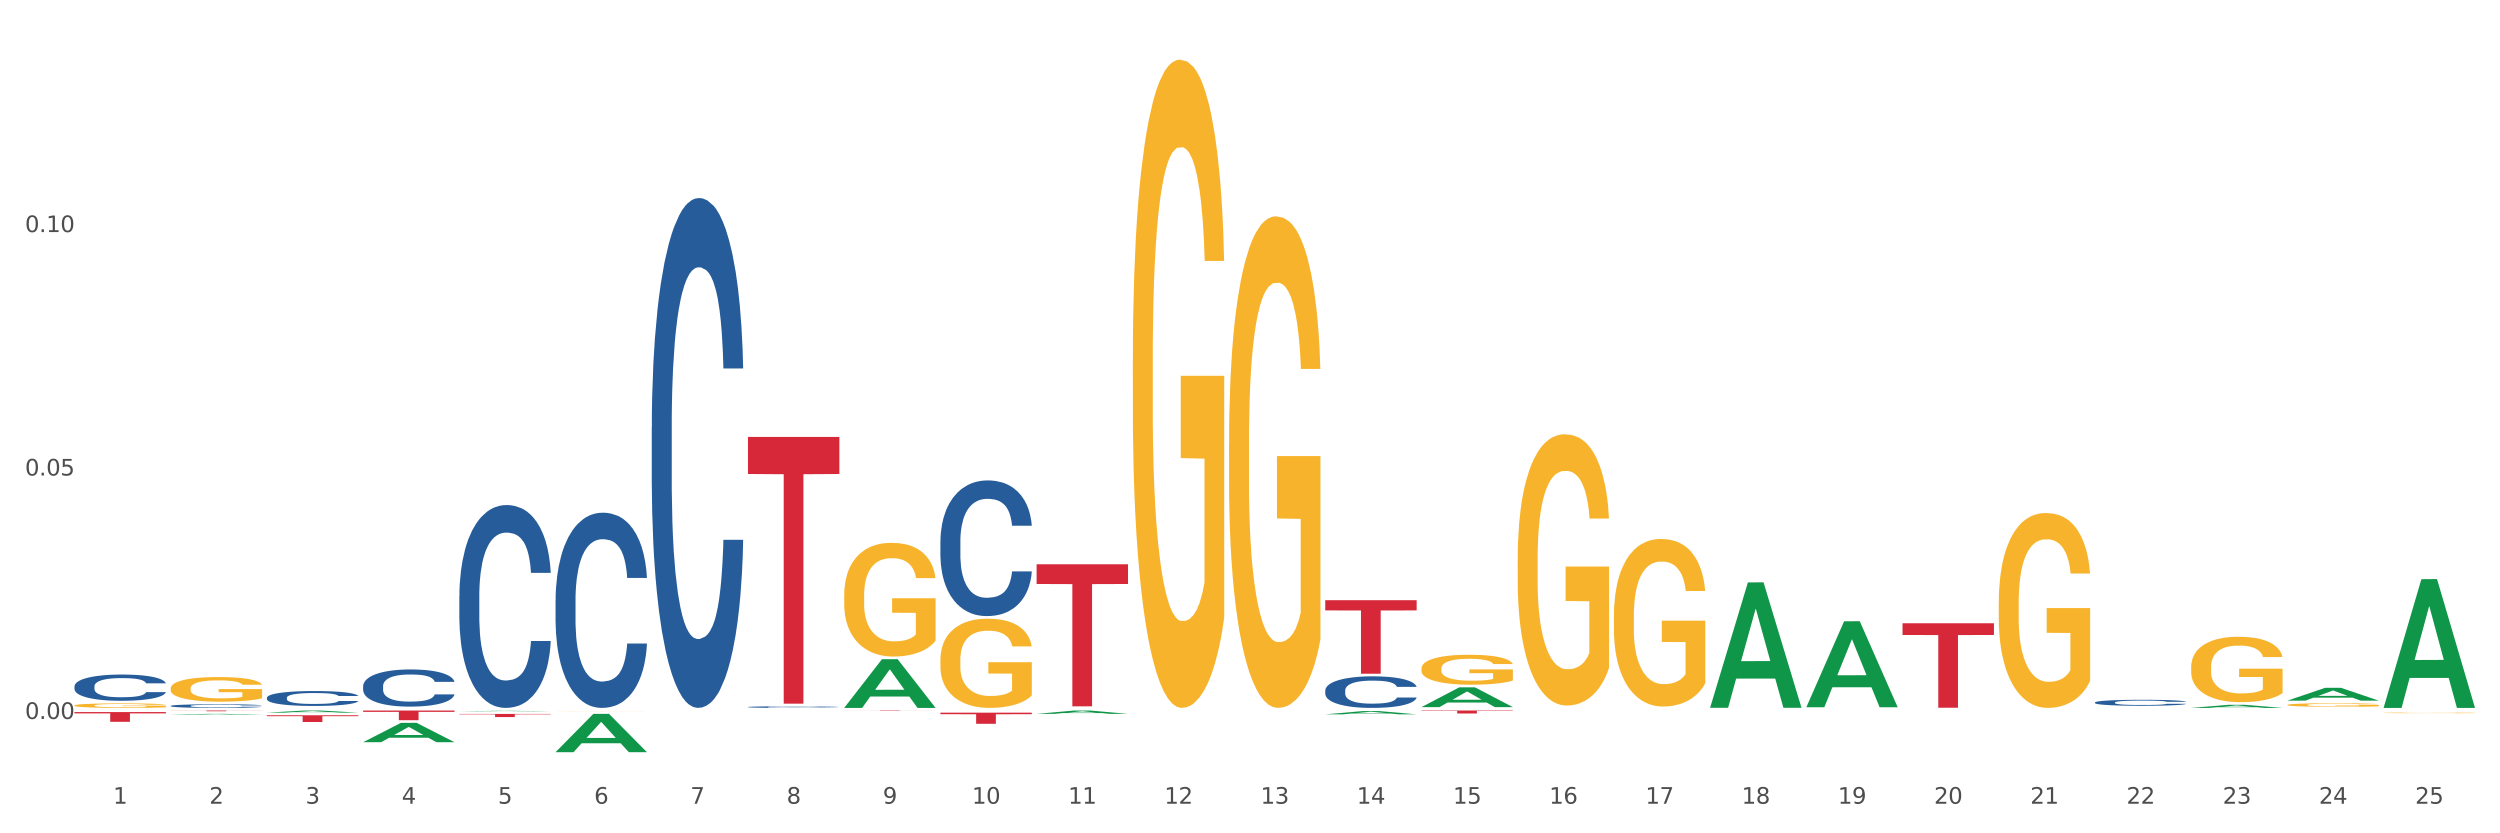 <?xml version="1.0" encoding="utf-8" standalone="no"?>
<!DOCTYPE svg PUBLIC "-//W3C//DTD SVG 1.1//EN"
  "http://www.w3.org/Graphics/SVG/1.1/DTD/svg11.dtd">
<svg xmlns:xlink="http://www.w3.org/1999/xlink" width="1080pt" height="360pt" viewBox="0 0 1080 360" xmlns="http://www.w3.org/2000/svg" version="1.1">
 <rect x="0" y="0" width="1080" height="360" fill="#333333" stroke="none"/>
 <defs>
  <style type="text/css">*{stroke-linejoin: round; stroke-linecap: butt}</style>
 </defs>
 <g id="figure_1">
  <g id="patch_1">
   <path d="M 0 360 
L 1080 360 
L 1080 0 
L 0 0 
z
" style="fill: #ffffff; stroke: #ffffff; stroke-linejoin: miter"/>
  </g>
  <g id="axes_1">
   <g id="matplotlib.axis_1">
    <g id="xtick_1">
     <g id="text_1">
      <!-- 1 -->
      <g style="fill: #4d4d4d" transform="translate(48.864 347.204) scale(0.096 -0.096)">
       <defs>
        <path id="DejaVuSans-31" d="M 794 531 
L 1825 531 
L 1825 4091 
L 703 3866 
L 703 4441 
L 1819 4666 
L 2450 4666 
L 2450 531 
L 3481 531 
L 3481 0 
L 794 0 
L 794 531 
z
" transform="scale(0.016)"/>
       </defs>
       <use xlink:href="#DejaVuSans-31"/>
      </g>
     </g>
    </g>
    <g id="xtick_2">
     <g id="text_2">
      <!-- 2 -->
      <g style="fill: #4d4d4d" transform="translate(90.428 347.204) scale(0.096 -0.096)">
       <defs>
        <path id="DejaVuSans-32" d="M 1228 531 
L 3431 531 
L 3431 0 
L 469 0 
L 469 531 
Q 828 903 1448 1529 
Q 2069 2156 2228 2338 
Q 2531 2678 2651 2914 
Q 2772 3150 2772 3378 
Q 2772 3750 2511 3984 
Q 2250 4219 1831 4219 
Q 1534 4219 1204 4116 
Q 875 4013 500 3803 
L 500 4441 
Q 881 4594 1212 4672 
Q 1544 4750 1819 4750 
Q 2544 4750 2975 4387 
Q 3406 4025 3406 3419 
Q 3406 3131 3298 2873 
Q 3191 2616 2906 2266 
Q 2828 2175 2409 1742 
Q 1991 1309 1228 531 
z
" transform="scale(0.016)"/>
       </defs>
       <use xlink:href="#DejaVuSans-32"/>
      </g>
     </g>
    </g>
    <g id="xtick_3">
     <g id="text_3">
      <!-- 3 -->
      <g style="fill: #4d4d4d" transform="translate(131.992 347.204) scale(0.096 -0.096)">
       <defs>
        <path id="DejaVuSans-33" d="M 2597 2516 
Q 3050 2419 3304 2112 
Q 3559 1806 3559 1356 
Q 3559 666 3084 287 
Q 2609 -91 1734 -91 
Q 1441 -91 1130 -33 
Q 819 25 488 141 
L 488 750 
Q 750 597 1062 519 
Q 1375 441 1716 441 
Q 2309 441 2620 675 
Q 2931 909 2931 1356 
Q 2931 1769 2642 2001 
Q 2353 2234 1838 2234 
L 1294 2234 
L 1294 2753 
L 1863 2753 
Q 2328 2753 2575 2939 
Q 2822 3125 2822 3475 
Q 2822 3834 2567 4026 
Q 2313 4219 1838 4219 
Q 1578 4219 1281 4162 
Q 984 4106 628 3988 
L 628 4550 
Q 988 4650 1302 4700 
Q 1616 4750 1894 4750 
Q 2613 4750 3031 4423 
Q 3450 4097 3450 3541 
Q 3450 3153 3228 2886 
Q 3006 2619 2597 2516 
z
" transform="scale(0.016)"/>
       </defs>
       <use xlink:href="#DejaVuSans-33"/>
      </g>
     </g>
    </g>
    <g id="xtick_4">
     <g id="text_4">
      <!-- 4 -->
      <g style="fill: #4d4d4d" transform="translate(173.556 347.204) scale(0.096 -0.096)">
       <defs>
        <path id="DejaVuSans-34" d="M 2419 4116 
L 825 1625 
L 2419 1625 
L 2419 4116 
z
M 2253 4666 
L 3047 4666 
L 3047 1625 
L 3713 1625 
L 3713 1100 
L 3047 1100 
L 3047 0 
L 2419 0 
L 2419 1100 
L 313 1100 
L 313 1709 
L 2253 4666 
z
" transform="scale(0.016)"/>
       </defs>
       <use xlink:href="#DejaVuSans-34"/>
      </g>
     </g>
    </g>
    <g id="xtick_5">
     <g id="text_5">
      <!-- 5 -->
      <g style="fill: #4d4d4d" transform="translate(215.12 347.204) scale(0.096 -0.096)">
       <defs>
        <path id="DejaVuSans-35" d="M 691 4666 
L 3169 4666 
L 3169 4134 
L 1269 4134 
L 1269 2991 
Q 1406 3038 1543 3061 
Q 1681 3084 1819 3084 
Q 2600 3084 3056 2656 
Q 3513 2228 3513 1497 
Q 3513 744 3044 326 
Q 2575 -91 1722 -91 
Q 1428 -91 1123 -41 
Q 819 9 494 109 
L 494 744 
Q 775 591 1075 516 
Q 1375 441 1709 441 
Q 2250 441 2565 725 
Q 2881 1009 2881 1497 
Q 2881 1984 2565 2268 
Q 2250 2553 1709 2553 
Q 1456 2553 1204 2497 
Q 953 2441 691 2322 
L 691 4666 
z
" transform="scale(0.016)"/>
       </defs>
       <use xlink:href="#DejaVuSans-35"/>
      </g>
     </g>
    </g>
    <g id="xtick_6">
     <g id="text_6">
      <!-- 6 -->
      <g style="fill: #4d4d4d" transform="translate(256.685 347.204) scale(0.096 -0.096)">
       <defs>
        <path id="DejaVuSans-36" d="M 2113 2584 
Q 1688 2584 1439 2293 
Q 1191 2003 1191 1497 
Q 1191 994 1439 701 
Q 1688 409 2113 409 
Q 2538 409 2786 701 
Q 3034 994 3034 1497 
Q 3034 2003 2786 2293 
Q 2538 2584 2113 2584 
z
M 3366 4563 
L 3366 3988 
Q 3128 4100 2886 4159 
Q 2644 4219 2406 4219 
Q 1781 4219 1451 3797 
Q 1122 3375 1075 2522 
Q 1259 2794 1537 2939 
Q 1816 3084 2150 3084 
Q 2853 3084 3261 2657 
Q 3669 2231 3669 1497 
Q 3669 778 3244 343 
Q 2819 -91 2113 -91 
Q 1303 -91 875 529 
Q 447 1150 447 2328 
Q 447 3434 972 4092 
Q 1497 4750 2381 4750 
Q 2619 4750 2861 4703 
Q 3103 4656 3366 4563 
z
" transform="scale(0.016)"/>
       </defs>
       <use xlink:href="#DejaVuSans-36"/>
      </g>
     </g>
    </g>
    <g id="xtick_7">
     <g id="text_7">
      <!-- 7 -->
      <g style="fill: #4d4d4d" transform="translate(298.249 347.204) scale(0.096 -0.096)">
       <defs>
        <path id="DejaVuSans-37" d="M 525 4666 
L 3525 4666 
L 3525 4397 
L 1831 0 
L 1172 0 
L 2766 4134 
L 525 4134 
L 525 4666 
z
" transform="scale(0.016)"/>
       </defs>
       <use xlink:href="#DejaVuSans-37"/>
      </g>
     </g>
    </g>
    <g id="xtick_8">
     <g id="text_8">
      <!-- 8 -->
      <g style="fill: #4d4d4d" transform="translate(339.813 347.204) scale(0.096 -0.096)">
       <defs>
        <path id="DejaVuSans-38" d="M 2034 2216 
Q 1584 2216 1326 1975 
Q 1069 1734 1069 1313 
Q 1069 891 1326 650 
Q 1584 409 2034 409 
Q 2484 409 2743 651 
Q 3003 894 3003 1313 
Q 3003 1734 2745 1975 
Q 2488 2216 2034 2216 
z
M 1403 2484 
Q 997 2584 770 2862 
Q 544 3141 544 3541 
Q 544 4100 942 4425 
Q 1341 4750 2034 4750 
Q 2731 4750 3128 4425 
Q 3525 4100 3525 3541 
Q 3525 3141 3298 2862 
Q 3072 2584 2669 2484 
Q 3125 2378 3379 2068 
Q 3634 1759 3634 1313 
Q 3634 634 3220 271 
Q 2806 -91 2034 -91 
Q 1263 -91 848 271 
Q 434 634 434 1313 
Q 434 1759 690 2068 
Q 947 2378 1403 2484 
z
M 1172 3481 
Q 1172 3119 1398 2916 
Q 1625 2713 2034 2713 
Q 2441 2713 2670 2916 
Q 2900 3119 2900 3481 
Q 2900 3844 2670 4047 
Q 2441 4250 2034 4250 
Q 1625 4250 1398 4047 
Q 1172 3844 1172 3481 
z
" transform="scale(0.016)"/>
       </defs>
       <use xlink:href="#DejaVuSans-38"/>
      </g>
     </g>
    </g>
    <g id="xtick_9">
     <g id="text_9">
      <!-- 9 -->
      <g style="fill: #4d4d4d" transform="translate(381.377 347.204) scale(0.096 -0.096)">
       <defs>
        <path id="DejaVuSans-39" d="M 703 97 
L 703 672 
Q 941 559 1184 500 
Q 1428 441 1663 441 
Q 2288 441 2617 861 
Q 2947 1281 2994 2138 
Q 2813 1869 2534 1725 
Q 2256 1581 1919 1581 
Q 1219 1581 811 2004 
Q 403 2428 403 3163 
Q 403 3881 828 4315 
Q 1253 4750 1959 4750 
Q 2769 4750 3195 4129 
Q 3622 3509 3622 2328 
Q 3622 1225 3098 567 
Q 2575 -91 1691 -91 
Q 1453 -91 1209 -44 
Q 966 3 703 97 
z
M 1959 2075 
Q 2384 2075 2632 2365 
Q 2881 2656 2881 3163 
Q 2881 3666 2632 3958 
Q 2384 4250 1959 4250 
Q 1534 4250 1286 3958 
Q 1038 3666 1038 3163 
Q 1038 2656 1286 2365 
Q 1534 2075 1959 2075 
z
" transform="scale(0.016)"/>
       </defs>
       <use xlink:href="#DejaVuSans-39"/>
      </g>
     </g>
    </g>
    <g id="xtick_10">
     <g id="text_10">
      <!-- 10 -->
      <g style="fill: #4d4d4d" transform="translate(419.887 347.204) scale(0.096 -0.096)">
       <defs>
        <path id="DejaVuSans-30" d="M 2034 4250 
Q 1547 4250 1301 3770 
Q 1056 3291 1056 2328 
Q 1056 1369 1301 889 
Q 1547 409 2034 409 
Q 2525 409 2770 889 
Q 3016 1369 3016 2328 
Q 3016 3291 2770 3770 
Q 2525 4250 2034 4250 
z
M 2034 4750 
Q 2819 4750 3233 4129 
Q 3647 3509 3647 2328 
Q 3647 1150 3233 529 
Q 2819 -91 2034 -91 
Q 1250 -91 836 529 
Q 422 1150 422 2328 
Q 422 3509 836 4129 
Q 1250 4750 2034 4750 
z
" transform="scale(0.016)"/>
       </defs>
       <use xlink:href="#DejaVuSans-31"/>
       <use xlink:href="#DejaVuSans-30" transform="translate(63.623 0)"/>
      </g>
     </g>
    </g>
    <g id="xtick_11">
     <g id="text_11">
      <!-- 11 -->
      <g style="fill: #4d4d4d" transform="translate(461.451 347.204) scale(0.096 -0.096)">
       <use xlink:href="#DejaVuSans-31"/>
       <use xlink:href="#DejaVuSans-31" transform="translate(63.623 0)"/>
      </g>
     </g>
    </g>
    <g id="xtick_12">
     <g id="text_12">
      <!-- 12 -->
      <g style="fill: #4d4d4d" transform="translate(503.015 347.204) scale(0.096 -0.096)">
       <use xlink:href="#DejaVuSans-31"/>
       <use xlink:href="#DejaVuSans-32" transform="translate(63.623 0)"/>
      </g>
     </g>
    </g>
    <g id="xtick_13">
     <g id="text_13">
      <!-- 13 -->
      <g style="fill: #4d4d4d" transform="translate(544.58 347.204) scale(0.096 -0.096)">
       <use xlink:href="#DejaVuSans-31"/>
       <use xlink:href="#DejaVuSans-33" transform="translate(63.623 0)"/>
      </g>
     </g>
    </g>
    <g id="xtick_14">
     <g id="text_14">
      <!-- 14 -->
      <g style="fill: #4d4d4d" transform="translate(586.144 347.204) scale(0.096 -0.096)">
       <use xlink:href="#DejaVuSans-31"/>
       <use xlink:href="#DejaVuSans-34" transform="translate(63.623 0)"/>
      </g>
     </g>
    </g>
    <g id="xtick_15">
     <g id="text_15">
      <!-- 15 -->
      <g style="fill: #4d4d4d" transform="translate(627.708 347.204) scale(0.096 -0.096)">
       <use xlink:href="#DejaVuSans-31"/>
       <use xlink:href="#DejaVuSans-35" transform="translate(63.623 0)"/>
      </g>
     </g>
    </g>
    <g id="xtick_16">
     <g id="text_16">
      <!-- 16 -->
      <g style="fill: #4d4d4d" transform="translate(669.272 347.204) scale(0.096 -0.096)">
       <use xlink:href="#DejaVuSans-31"/>
       <use xlink:href="#DejaVuSans-36" transform="translate(63.623 0)"/>
      </g>
     </g>
    </g>
    <g id="xtick_17">
     <g id="text_17">
      <!-- 17 -->
      <g style="fill: #4d4d4d" transform="translate(710.836 347.204) scale(0.096 -0.096)">
       <use xlink:href="#DejaVuSans-31"/>
       <use xlink:href="#DejaVuSans-37" transform="translate(63.623 0)"/>
      </g>
     </g>
    </g>
    <g id="xtick_18">
     <g id="text_18">
      <!-- 18 -->
      <g style="fill: #4d4d4d" transform="translate(752.4 347.204) scale(0.096 -0.096)">
       <use xlink:href="#DejaVuSans-31"/>
       <use xlink:href="#DejaVuSans-38" transform="translate(63.623 0)"/>
      </g>
     </g>
    </g>
    <g id="xtick_19">
     <g id="text_19">
      <!-- 19 -->
      <g style="fill: #4d4d4d" transform="translate(793.964 347.204) scale(0.096 -0.096)">
       <use xlink:href="#DejaVuSans-31"/>
       <use xlink:href="#DejaVuSans-39" transform="translate(63.623 0)"/>
      </g>
     </g>
    </g>
    <g id="xtick_20">
     <g id="text_20">
      <!-- 20 -->
      <g style="fill: #4d4d4d" transform="translate(835.528 347.204) scale(0.096 -0.096)">
       <use xlink:href="#DejaVuSans-32"/>
       <use xlink:href="#DejaVuSans-30" transform="translate(63.623 0)"/>
      </g>
     </g>
    </g>
    <g id="xtick_21">
     <g id="text_21">
      <!-- 21 -->
      <g style="fill: #4d4d4d" transform="translate(877.093 347.204) scale(0.096 -0.096)">
       <use xlink:href="#DejaVuSans-32"/>
       <use xlink:href="#DejaVuSans-31" transform="translate(63.623 0)"/>
      </g>
     </g>
    </g>
    <g id="xtick_22">
     <g id="text_22">
      <!-- 22 -->
      <g style="fill: #4d4d4d" transform="translate(918.657 347.204) scale(0.096 -0.096)">
       <use xlink:href="#DejaVuSans-32"/>
       <use xlink:href="#DejaVuSans-32" transform="translate(63.623 0)"/>
      </g>
     </g>
    </g>
    <g id="xtick_23">
     <g id="text_23">
      <!-- 23 -->
      <g style="fill: #4d4d4d" transform="translate(960.221 347.204) scale(0.096 -0.096)">
       <use xlink:href="#DejaVuSans-32"/>
       <use xlink:href="#DejaVuSans-33" transform="translate(63.623 0)"/>
      </g>
     </g>
    </g>
    <g id="xtick_24">
     <g id="text_24">
      <!-- 24 -->
      <g style="fill: #4d4d4d" transform="translate(1001.785 347.204) scale(0.096 -0.096)">
       <use xlink:href="#DejaVuSans-32"/>
       <use xlink:href="#DejaVuSans-34" transform="translate(63.623 0)"/>
      </g>
     </g>
    </g>
    <g id="xtick_25">
     <g id="text_25">
      <!-- 25 -->
      <g style="fill: #4d4d4d" transform="translate(1043.349 347.204) scale(0.096 -0.096)">
       <use xlink:href="#DejaVuSans-32"/>
       <use xlink:href="#DejaVuSans-35" transform="translate(63.623 0)"/>
      </g>
     </g>
    </g>
    <g id="xtick_26"/>
    <g id="xtick_27"/>
    <g id="xtick_28"/>
    <g id="xtick_29"/>
    <g id="xtick_30"/>
    <g id="xtick_31"/>
    <g id="xtick_32"/>
    <g id="xtick_33"/>
    <g id="xtick_34"/>
    <g id="xtick_35"/>
    <g id="xtick_36"/>
    <g id="xtick_37"/>
    <g id="xtick_38"/>
    <g id="xtick_39"/>
    <g id="xtick_40"/>
    <g id="xtick_41"/>
    <g id="xtick_42"/>
    <g id="xtick_43"/>
    <g id="xtick_44"/>
    <g id="xtick_45"/>
    <g id="xtick_46"/>
    <g id="xtick_47"/>
    <g id="xtick_48"/>
    <g id="xtick_49"/>
   </g>
   <g id="matplotlib.axis_2">
    <g id="ytick_1">
     <g id="text_26">
      <!-- 0.00 -->
      <g style="fill: #4d4d4d" transform="translate(10.8 310.586) scale(0.096 -0.096)">
       <defs>
        <path id="DejaVuSans-2e" d="M 684 794 
L 1344 794 
L 1344 0 
L 684 0 
L 684 794 
z
" transform="scale(0.016)"/>
       </defs>
       <use xlink:href="#DejaVuSans-30"/>
       <use xlink:href="#DejaVuSans-2e" transform="translate(63.623 0)"/>
       <use xlink:href="#DejaVuSans-30" transform="translate(95.41 0)"/>
       <use xlink:href="#DejaVuSans-30" transform="translate(159.033 0)"/>
      </g>
     </g>
    </g>
    <g id="ytick_2">
     <g id="text_27">
      <!-- 0.05 -->
      <g style="fill: #4d4d4d" transform="translate(10.8 205.426) scale(0.096 -0.096)">
       <use xlink:href="#DejaVuSans-30"/>
       <use xlink:href="#DejaVuSans-2e" transform="translate(63.623 0)"/>
       <use xlink:href="#DejaVuSans-30" transform="translate(95.41 0)"/>
       <use xlink:href="#DejaVuSans-35" transform="translate(159.033 0)"/>
      </g>
     </g>
    </g>
    <g id="ytick_3">
     <g id="text_28">
      <!-- 0.10 -->
      <g style="fill: #4d4d4d" transform="translate(10.8 100.266) scale(0.096 -0.096)">
       <use xlink:href="#DejaVuSans-30"/>
       <use xlink:href="#DejaVuSans-2e" transform="translate(63.623 0)"/>
       <use xlink:href="#DejaVuSans-31" transform="translate(95.41 0)"/>
       <use xlink:href="#DejaVuSans-30" transform="translate(159.033 0)"/>
      </g>
     </g>
    </g>
    <g id="ytick_4"/>
    <g id="ytick_5"/>
    <g id="ytick_6"/>
   </g>
   <g id="PolyCollection_1">
    <path d="M 73.739 308.752 
L 73.78 308.751 
L 90.063 308.386 
L 96.82 308.385 
L 113.225 308.752 
L 105.409 308.752 
L 101.868 308.667 
L 85.056 308.667 
L 84.934 308.668 
L 81.514 308.752 
L 73.739 308.752 
L 73.739 308.752 
L 87.172 308.616 
L 99.751 308.616 
L 93.523 308.463 
L 93.441 308.463 
L 93.36 308.464 
L 87.132 308.616 
L 87.172 308.616 
L 73.739 308.752 
z
" clip-path="url(#p02f9057b74)" style="fill: #109648"/>
    <path d="M 905.022 303.471 
L 905.068 303.468 
L 905.068 303.402 
L 905.208 303.312 
L 905.722 303.147 
L 906.375 303.022 
L 907.495 302.876 
L 908.102 302.814 
L 908.896 302.746 
L 910.529 302.635 
L 912.396 302.54 
L 913.703 302.488 
L 914.683 302.455 
L 916.877 302.396 
L 918.137 302.37 
L 919.444 302.349 
L 920.564 302.335 
L 922.431 302.318 
L 923.925 302.311 
L 925.651 302.309 
L 927.098 302.311 
L 929.012 302.321 
L 931.812 302.349 
L 932.886 302.366 
L 934.333 302.394 
L 935.826 302.432 
L 937.04 302.469 
L 938.44 302.524 
L 939.887 302.595 
L 941.287 302.684 
L 942.267 302.767 
L 943.061 302.854 
L 943.761 302.961 
L 944.274 303.076 
L 944.508 303.173 
L 935.966 303.173 
L 935.733 303.086 
L 935.266 302.991 
L 934.799 302.928 
L 934.286 302.876 
L 933.493 302.817 
L 932.793 302.779 
L 931.626 302.734 
L 930.552 302.706 
L 929.665 302.689 
L 928.592 302.675 
L 926.305 302.661 
L 924.671 302.661 
L 923.644 302.665 
L 922.384 302.677 
L 921.311 302.694 
L 920.051 302.722 
L 919.07 302.753 
L 918.09 302.793 
L 917.53 302.821 
L 916.69 302.873 
L 916.13 302.916 
L 915.383 302.989 
L 914.963 303.041 
L 914.216 303.175 
L 913.89 303.275 
L 913.75 303.343 
L 913.656 303.419 
L 913.656 303.787 
L 913.936 303.952 
L 914.17 304.023 
L 914.543 304.103 
L 915.243 304.207 
L 916.27 304.309 
L 917.344 304.382 
L 918.23 304.427 
L 919.07 304.46 
L 919.911 304.486 
L 920.937 304.51 
L 921.778 304.524 
L 923.038 304.538 
L 924.531 304.545 
L 925.698 304.545 
L 928.078 304.533 
L 929.152 304.521 
L 930.179 304.505 
L 931.299 304.479 
L 932.186 304.451 
L 932.699 304.429 
L 933.539 304.384 
L 934.193 304.337 
L 934.753 304.283 
L 935.126 304.236 
L 935.546 304.165 
L 935.873 304.085 
L 935.966 304.042 
L 944.508 304.042 
L 944.321 304.127 
L 943.994 304.21 
L 943.341 304.321 
L 942.827 304.384 
L 942.034 304.462 
L 941.194 304.528 
L 940.027 304.602 
L 938.953 304.656 
L 937.833 304.703 
L 936.62 304.746 
L 934.426 304.805 
L 933.633 304.821 
L 931.952 304.85 
L 930.646 304.866 
L 928.732 304.883 
L 926.772 304.892 
L 924.718 304.894 
L 922.898 304.89 
L 920.891 304.876 
L 919.631 304.861 
L 918.23 304.84 
L 916.597 304.807 
L 915.057 304.767 
L 913.61 304.72 
L 912.256 304.665 
L 910.996 304.604 
L 909.362 304.503 
L 908.149 304.403 
L 907.262 304.311 
L 906.655 304.233 
L 906.049 304.134 
L 905.722 304.066 
L 905.208 303.9 
L 905.022 303.747 
L 905.022 303.471 
z
" clip-path="url(#p02f9057b74)" style="fill: #255c99"/>
    <path d="M 281.56 184.519 
L 281.606 184.318 
L 281.606 178.686 
L 281.746 171.042 
L 282.26 156.961 
L 282.913 146.3 
L 284.033 133.829 
L 284.64 128.599 
L 285.434 122.765 
L 287.067 113.311 
L 288.934 105.265 
L 290.241 100.84 
L 291.221 98.024 
L 293.415 92.995 
L 294.675 90.782 
L 295.982 88.972 
L 297.102 87.765 
L 298.969 86.357 
L 300.463 85.753 
L 302.19 85.552 
L 303.636 85.753 
L 305.55 86.558 
L 308.35 88.972 
L 309.424 90.38 
L 310.871 92.794 
L 312.364 96.012 
L 313.578 99.231 
L 314.978 103.857 
L 316.425 109.892 
L 317.825 117.535 
L 318.805 124.576 
L 319.599 132.018 
L 320.299 141.07 
L 320.812 150.927 
L 321.046 159.174 
L 312.504 159.174 
L 312.271 151.731 
L 311.804 143.685 
L 311.338 138.254 
L 310.824 133.829 
L 310.031 128.8 
L 309.331 125.582 
L 308.164 121.76 
L 307.09 119.346 
L 306.203 117.938 
L 305.13 116.731 
L 302.843 115.524 
L 301.209 115.524 
L 300.183 115.926 
L 298.922 116.932 
L 297.849 118.34 
L 296.589 120.754 
L 295.609 123.369 
L 294.628 126.788 
L 294.068 129.202 
L 293.228 133.628 
L 292.668 137.248 
L 291.921 143.484 
L 291.501 147.91 
L 290.754 159.375 
L 290.428 167.824 
L 290.288 173.657 
L 290.194 180.094 
L 290.194 211.474 
L 290.474 225.554 
L 290.708 231.589 
L 291.081 238.428 
L 291.781 247.279 
L 292.808 255.929 
L 293.882 262.164 
L 294.768 265.986 
L 295.609 268.802 
L 296.449 271.015 
L 297.475 273.027 
L 298.316 274.233 
L 299.576 275.44 
L 301.069 276.044 
L 302.236 276.044 
L 304.617 275.038 
L 305.69 274.032 
L 306.717 272.624 
L 307.837 270.412 
L 308.724 267.998 
L 309.237 266.187 
L 310.077 262.365 
L 310.731 258.342 
L 311.291 253.716 
L 311.664 249.693 
L 312.084 243.658 
L 312.411 236.819 
L 312.504 233.198 
L 321.046 233.198 
L 320.859 240.44 
L 320.532 247.48 
L 319.879 256.934 
L 319.365 262.365 
L 318.572 269.004 
L 317.732 274.636 
L 316.565 280.872 
L 315.492 285.498 
L 314.371 289.521 
L 313.158 293.142 
L 310.964 298.171 
L 310.171 299.579 
L 308.49 301.993 
L 307.184 303.401 
L 305.27 304.809 
L 303.31 305.613 
L 301.256 305.814 
L 299.436 305.412 
L 297.429 304.205 
L 296.169 302.998 
L 294.768 301.188 
L 293.135 298.372 
L 291.595 294.952 
L 290.148 290.929 
L 288.794 286.303 
L 287.534 281.073 
L 285.9 272.423 
L 284.687 263.975 
L 283.8 256.13 
L 283.193 249.492 
L 282.587 241.043 
L 282.26 235.21 
L 281.746 221.129 
L 281.56 208.054 
L 281.56 184.519 
z
" clip-path="url(#p02f9057b74)" style="fill: #255c99"/>
    <path d="M 239.996 259.374 
L 240.042 259.297 
L 240.042 257.14 
L 240.182 254.214 
L 240.696 248.823 
L 241.349 244.741 
L 242.469 239.966 
L 243.076 237.963 
L 243.87 235.73 
L 245.503 232.11 
L 247.37 229.03 
L 248.677 227.335 
L 249.657 226.257 
L 251.851 224.332 
L 253.111 223.484 
L 254.418 222.791 
L 255.538 222.329 
L 257.405 221.79 
L 258.898 221.559 
L 260.625 221.482 
L 262.072 221.559 
L 263.986 221.867 
L 266.786 222.791 
L 267.86 223.33 
L 269.307 224.255 
L 270.8 225.487 
L 272.014 226.719 
L 273.414 228.49 
L 274.861 230.801 
L 276.261 233.728 
L 277.241 236.423 
L 278.035 239.273 
L 278.735 242.738 
L 279.248 246.512 
L 279.482 249.67 
L 270.94 249.67 
L 270.707 246.82 
L 270.24 243.74 
L 269.773 241.66 
L 269.26 239.966 
L 268.467 238.04 
L 267.766 236.808 
L 266.6 235.345 
L 265.526 234.421 
L 264.639 233.882 
L 263.566 233.419 
L 261.279 232.957 
L 259.645 232.957 
L 258.618 233.111 
L 257.358 233.496 
L 256.285 234.036 
L 255.025 234.96 
L 254.044 235.961 
L 253.064 237.27 
L 252.504 238.194 
L 251.664 239.889 
L 251.104 241.275 
L 250.357 243.663 
L 249.937 245.357 
L 249.19 249.747 
L 248.864 252.982 
L 248.724 255.215 
L 248.63 257.68 
L 248.63 269.694 
L 248.91 275.085 
L 249.144 277.396 
L 249.517 280.014 
L 250.217 283.403 
L 251.244 286.715 
L 252.317 289.102 
L 253.204 290.565 
L 254.044 291.644 
L 254.885 292.491 
L 255.911 293.261 
L 256.751 293.723 
L 258.012 294.185 
L 259.505 294.416 
L 260.672 294.416 
L 263.052 294.031 
L 264.126 293.646 
L 265.153 293.107 
L 266.273 292.26 
L 267.16 291.335 
L 267.673 290.642 
L 268.513 289.179 
L 269.167 287.639 
L 269.727 285.867 
L 270.1 284.327 
L 270.52 282.017 
L 270.847 279.398 
L 270.94 278.012 
L 279.482 278.012 
L 279.295 280.784 
L 278.968 283.48 
L 278.315 287.1 
L 277.801 289.179 
L 277.008 291.721 
L 276.168 293.877 
L 275.001 296.265 
L 273.927 298.036 
L 272.807 299.576 
L 271.594 300.962 
L 269.4 302.888 
L 268.607 303.427 
L 266.926 304.351 
L 265.619 304.89 
L 263.706 305.429 
L 261.746 305.737 
L 259.692 305.814 
L 257.872 305.66 
L 255.865 305.198 
L 254.604 304.736 
L 253.204 304.043 
L 251.571 302.965 
L 250.03 301.656 
L 248.584 300.115 
L 247.23 298.344 
L 245.97 296.342 
L 244.336 293.03 
L 243.123 289.795 
L 242.236 286.792 
L 241.629 284.25 
L 241.022 281.015 
L 240.696 278.782 
L 240.182 273.391 
L 239.996 268.385 
L 239.996 259.374 
z
" clip-path="url(#p02f9057b74)" style="fill: #255c99"/>
    <path d="M 572.509 298.307 
L 572.555 298.294 
L 572.555 297.946 
L 572.695 297.473 
L 573.209 296.601 
L 573.862 295.941 
L 574.982 295.169 
L 575.589 294.845 
L 576.383 294.484 
L 578.016 293.899 
L 579.883 293.401 
L 581.19 293.127 
L 582.17 292.953 
L 584.364 292.642 
L 585.624 292.505 
L 586.931 292.393 
L 588.051 292.318 
L 589.918 292.231 
L 591.412 292.193 
L 593.138 292.181 
L 594.585 292.193 
L 596.499 292.243 
L 599.299 292.393 
L 600.373 292.48 
L 601.82 292.629 
L 603.313 292.828 
L 604.527 293.028 
L 605.927 293.314 
L 607.374 293.688 
L 608.774 294.161 
L 609.754 294.596 
L 610.548 295.057 
L 611.248 295.617 
L 611.761 296.227 
L 611.995 296.738 
L 603.453 296.738 
L 603.22 296.277 
L 602.753 295.779 
L 602.286 295.443 
L 601.773 295.169 
L 600.98 294.858 
L 600.279 294.659 
L 599.113 294.422 
L 598.039 294.273 
L 597.152 294.186 
L 596.079 294.111 
L 593.792 294.036 
L 592.158 294.036 
L 591.131 294.061 
L 589.871 294.123 
L 588.798 294.21 
L 587.538 294.36 
L 586.557 294.522 
L 585.577 294.733 
L 585.017 294.883 
L 584.177 295.157 
L 583.617 295.381 
L 582.87 295.767 
L 582.45 296.041 
L 581.703 296.75 
L 581.377 297.273 
L 581.237 297.634 
L 581.143 298.033 
L 581.143 299.975 
L 581.423 300.847 
L 581.657 301.22 
L 582.03 301.644 
L 582.73 302.191 
L 583.757 302.727 
L 584.831 303.113 
L 585.717 303.349 
L 586.557 303.524 
L 587.398 303.661 
L 588.424 303.785 
L 589.265 303.86 
L 590.525 303.934 
L 592.018 303.972 
L 593.185 303.972 
L 595.565 303.91 
L 596.639 303.847 
L 597.666 303.76 
L 598.786 303.623 
L 599.673 303.474 
L 600.186 303.362 
L 601.026 303.125 
L 601.68 302.876 
L 602.24 302.59 
L 602.613 302.341 
L 603.033 301.967 
L 603.36 301.544 
L 603.453 301.32 
L 611.995 301.32 
L 611.808 301.768 
L 611.481 302.204 
L 610.828 302.789 
L 610.314 303.125 
L 609.521 303.536 
L 608.681 303.885 
L 607.514 304.271 
L 606.44 304.557 
L 605.32 304.806 
L 604.107 305.03 
L 601.913 305.341 
L 601.12 305.429 
L 599.439 305.578 
L 598.133 305.665 
L 596.219 305.752 
L 594.259 305.802 
L 592.205 305.814 
L 590.385 305.79 
L 588.378 305.715 
L 587.118 305.64 
L 585.717 305.528 
L 584.084 305.354 
L 582.544 305.142 
L 581.097 304.893 
L 579.743 304.607 
L 578.483 304.283 
L 576.849 303.748 
L 575.636 303.225 
L 574.749 302.739 
L 574.142 302.328 
L 573.535 301.805 
L 573.209 301.444 
L 572.695 300.573 
L 572.509 299.763 
L 572.509 298.307 
z
" clip-path="url(#p02f9057b74)" style="fill: #255c99"/>
    <path d="M 323.124 305.429 
L 323.171 305.429 
L 323.171 305.411 
L 323.311 305.387 
L 323.824 305.342 
L 324.477 305.308 
L 325.598 305.269 
L 326.204 305.252 
L 326.998 305.233 
L 328.631 305.203 
L 330.498 305.178 
L 331.805 305.164 
L 332.785 305.155 
L 334.979 305.139 
L 336.239 305.132 
L 337.546 305.126 
L 338.666 305.122 
L 340.533 305.118 
L 342.027 305.116 
L 343.754 305.115 
L 345.201 305.116 
L 347.114 305.119 
L 349.915 305.126 
L 350.988 305.131 
L 352.435 305.138 
L 353.929 305.149 
L 355.142 305.159 
L 356.542 305.173 
L 357.989 305.193 
L 359.389 305.217 
L 360.369 305.239 
L 361.163 305.263 
L 361.863 305.292 
L 362.376 305.323 
L 362.61 305.349 
L 354.069 305.349 
L 353.835 305.325 
L 353.368 305.3 
L 352.902 305.283 
L 352.388 305.269 
L 351.595 305.253 
L 350.895 305.242 
L 349.728 305.23 
L 348.654 305.223 
L 347.768 305.218 
L 346.694 305.214 
L 344.407 305.21 
L 342.774 305.21 
L 341.747 305.212 
L 340.487 305.215 
L 339.413 305.219 
L 338.153 305.227 
L 337.173 305.235 
L 336.193 305.246 
L 335.632 305.254 
L 334.792 305.268 
L 334.232 305.279 
L 333.485 305.299 
L 333.065 305.313 
L 332.319 305.35 
L 331.992 305.376 
L 331.852 305.395 
L 331.759 305.415 
L 331.759 305.515 
L 332.039 305.56 
L 332.272 305.579 
L 332.645 305.601 
L 333.345 305.629 
L 334.372 305.656 
L 335.446 305.676 
L 336.333 305.688 
L 337.173 305.697 
L 338.013 305.704 
L 339.04 305.71 
L 339.88 305.714 
L 341.14 305.718 
L 342.633 305.72 
L 343.8 305.72 
L 346.181 305.717 
L 347.254 305.714 
L 348.281 305.709 
L 349.401 305.702 
L 350.288 305.694 
L 350.801 305.689 
L 351.642 305.677 
L 352.295 305.664 
L 352.855 305.649 
L 353.228 305.636 
L 353.648 305.617 
L 353.975 305.595 
L 354.069 305.584 
L 362.61 305.584 
L 362.423 305.607 
L 362.096 305.629 
L 361.443 305.659 
L 360.93 305.677 
L 360.136 305.698 
L 359.296 305.716 
L 358.129 305.735 
L 357.056 305.75 
L 355.935 305.763 
L 354.722 305.774 
L 352.528 305.79 
L 351.735 305.795 
L 350.055 305.802 
L 348.748 305.807 
L 346.834 305.811 
L 344.874 305.814 
L 342.82 305.814 
L 341 305.813 
L 338.993 305.809 
L 337.733 305.806 
L 336.333 305.8 
L 334.699 305.791 
L 333.159 305.78 
L 331.712 305.767 
L 330.358 305.753 
L 329.098 305.736 
L 327.465 305.708 
L 326.251 305.682 
L 325.364 305.657 
L 324.757 305.636 
L 324.151 305.609 
L 323.824 305.59 
L 323.311 305.546 
L 323.124 305.504 
L 323.124 305.429 
z
" clip-path="url(#p02f9057b74)" style="fill: #255c99"/>
    <path d="M 406.252 233.876 
L 406.299 233.822 
L 406.299 232.323 
L 406.439 230.289 
L 406.952 226.542 
L 407.606 223.705 
L 408.726 220.386 
L 409.333 218.994 
L 410.126 217.442 
L 411.76 214.926 
L 413.627 212.785 
L 414.933 211.607 
L 415.914 210.858 
L 418.107 209.519 
L 419.367 208.93 
L 420.674 208.449 
L 421.794 208.128 
L 423.661 207.753 
L 425.155 207.592 
L 426.882 207.539 
L 428.329 207.592 
L 430.242 207.806 
L 433.043 208.449 
L 434.116 208.823 
L 435.563 209.466 
L 437.057 210.322 
L 438.27 211.179 
L 439.671 212.41 
L 441.117 214.016 
L 442.518 216.05 
L 443.498 217.924 
L 444.291 219.904 
L 444.991 222.313 
L 445.505 224.936 
L 445.738 227.131 
L 437.197 227.131 
L 436.963 225.15 
L 436.497 223.009 
L 436.03 221.564 
L 435.517 220.386 
L 434.723 219.048 
L 434.023 218.191 
L 432.856 217.174 
L 431.783 216.532 
L 430.896 216.157 
L 429.822 215.836 
L 427.535 215.515 
L 425.902 215.515 
L 424.875 215.622 
L 423.615 215.889 
L 422.541 216.264 
L 421.281 216.906 
L 420.301 217.602 
L 419.321 218.512 
L 418.761 219.155 
L 417.921 220.332 
L 417.36 221.296 
L 416.614 222.955 
L 416.194 224.133 
L 415.447 227.184 
L 415.12 229.433 
L 414.98 230.985 
L 414.887 232.698 
L 414.887 241.049 
L 415.167 244.796 
L 415.4 246.402 
L 415.774 248.222 
L 416.474 250.577 
L 417.501 252.879 
L 418.574 254.538 
L 419.461 255.555 
L 420.301 256.305 
L 421.141 256.893 
L 422.168 257.429 
L 423.008 257.75 
L 424.268 258.071 
L 425.762 258.232 
L 426.929 258.232 
L 429.309 257.964 
L 430.382 257.696 
L 431.409 257.322 
L 432.529 256.733 
L 433.416 256.091 
L 433.93 255.609 
L 434.77 254.592 
L 435.423 253.521 
L 435.983 252.29 
L 436.357 251.219 
L 436.777 249.613 
L 437.103 247.793 
L 437.197 246.83 
L 445.738 246.83 
L 445.551 248.757 
L 445.225 250.63 
L 444.571 253.146 
L 444.058 254.592 
L 443.264 256.358 
L 442.424 257.857 
L 441.257 259.516 
L 440.184 260.748 
L 439.064 261.818 
L 437.85 262.782 
L 435.657 264.12 
L 434.863 264.495 
L 433.183 265.137 
L 431.876 265.512 
L 429.962 265.887 
L 428.002 266.101 
L 425.948 266.154 
L 424.128 266.047 
L 422.121 265.726 
L 420.861 265.405 
L 419.461 264.923 
L 417.827 264.174 
L 416.287 263.264 
L 414.84 262.193 
L 413.487 260.962 
L 412.226 259.57 
L 410.593 257.268 
L 409.379 255.02 
L 408.492 252.932 
L 407.886 251.166 
L 407.279 248.917 
L 406.952 247.365 
L 406.439 243.618 
L 406.252 240.139 
L 406.252 233.876 
z
" clip-path="url(#p02f9057b74)" style="fill: #255c99"/>
    <path d="M 115.303 308.986 
L 154.789 308.986 
L 154.789 309.39 
L 139.257 309.393 
L 139.257 311.895 
L 130.742 311.895 
L 130.742 309.393 
L 115.303 309.39 
L 115.303 308.988 
L 115.303 308.986 
z
" clip-path="url(#p02f9057b74)" style="fill: #d62839"/>
    <path d="M 614.073 306.939 
L 653.559 306.939 
L 653.559 307.118 
L 638.026 307.119 
L 638.026 308.225 
L 629.512 308.225 
L 629.512 307.119 
L 614.073 307.118 
L 614.073 306.94 
L 614.073 306.939 
z
" clip-path="url(#p02f9057b74)" style="fill: #d62839"/>
    <path d="M 821.893 269.241 
L 861.379 269.241 
L 861.379 274.314 
L 845.847 274.348 
L 845.847 305.745 
L 837.332 305.745 
L 837.332 274.348 
L 821.893 274.314 
L 821.893 269.276 
L 821.893 269.241 
z
" clip-path="url(#p02f9057b74)" style="fill: #d62839"/>
    <path d="M 447.816 243.751 
L 487.302 243.751 
L 487.302 252.282 
L 471.77 252.339 
L 471.77 305.136 
L 463.255 305.136 
L 463.255 252.339 
L 447.816 252.282 
L 447.816 243.809 
L 447.816 243.751 
z
" clip-path="url(#p02f9057b74)" style="fill: #d62839"/>
    <path d="M 572.509 259.282 
L 611.995 259.282 
L 611.995 263.697 
L 596.462 263.727 
L 596.462 291.056 
L 587.947 291.056 
L 587.947 263.727 
L 572.509 263.697 
L 572.509 259.312 
L 572.509 259.282 
z
" clip-path="url(#p02f9057b74)" style="fill: #d62839"/>
    <path d="M 198.432 308.416 
L 237.917 308.416 
L 237.917 308.605 
L 222.385 308.606 
L 222.385 309.776 
L 213.87 309.776 
L 213.87 308.606 
L 198.432 308.605 
L 198.432 308.417 
L 198.432 308.416 
z
" clip-path="url(#p02f9057b74)" style="fill: #d62839"/>
    <path d="M 323.124 188.748 
L 362.61 188.748 
L 362.61 204.763 
L 347.077 204.871 
L 347.077 303.991 
L 338.563 303.991 
L 338.563 204.871 
L 323.124 204.763 
L 323.124 188.857 
L 323.124 188.748 
z
" clip-path="url(#p02f9057b74)" style="fill: #d62839"/>
    <path d="M 406.252 307.88 
L 445.738 307.88 
L 445.738 308.546 
L 430.206 308.551 
L 430.206 312.675 
L 421.691 312.675 
L 421.691 308.551 
L 406.252 308.546 
L 406.252 307.884 
L 406.252 307.88 
z
" clip-path="url(#p02f9057b74)" style="fill: #d62839"/>
    <path d="M 364.688 306.939 
L 404.174 306.939 
L 404.174 306.963 
L 388.642 306.963 
L 388.642 307.108 
L 380.127 307.108 
L 380.127 306.963 
L 364.688 306.963 
L 364.688 306.939 
L 364.688 306.939 
z
" clip-path="url(#p02f9057b74)" style="fill: #d62839"/>
    <path d="M 73.739 306.939 
L 113.225 306.939 
L 113.225 306.984 
L 97.693 306.984 
L 97.693 307.261 
L 89.178 307.261 
L 89.178 306.984 
L 73.739 306.984 
L 73.739 306.94 
L 73.739 306.939 
z
" clip-path="url(#p02f9057b74)" style="fill: #d62839"/>
    <path d="M 32.175 307.6 
L 71.661 307.6 
L 71.661 308.187 
L 56.129 308.191 
L 56.129 311.825 
L 47.614 311.825 
L 47.614 308.191 
L 32.175 308.187 
L 32.175 307.604 
L 32.175 307.6 
z
" clip-path="url(#p02f9057b74)" style="fill: #d62839"/>
    <path d="M 156.867 306.939 
L 196.353 306.939 
L 196.353 307.523 
L 180.821 307.527 
L 180.821 311.137 
L 172.306 311.137 
L 172.306 307.527 
L 156.867 307.523 
L 156.867 306.943 
L 156.867 306.939 
z
" clip-path="url(#p02f9057b74)" style="fill: #d62839"/>
    <path d="M 655.637 241.759 
L 655.684 241.652 
L 655.684 237.799 
L 655.777 234.481 
L 656.243 226.454 
L 656.942 219.818 
L 657.455 216.286 
L 657.968 213.396 
L 658.574 210.506 
L 659.32 207.51 
L 660.672 203.121 
L 661.511 200.874 
L 662.536 198.519 
L 664.401 195.094 
L 665.753 193.168 
L 667.152 191.562 
L 669.436 189.636 
L 670.928 188.78 
L 672.513 188.137 
L 674.424 187.709 
L 675.869 187.602 
L 679.039 187.923 
L 681.743 188.887 
L 683.049 189.636 
L 684.727 190.92 
L 685.613 191.776 
L 687.058 193.489 
L 688.55 195.736 
L 689.575 197.663 
L 691.114 201.302 
L 692.279 204.941 
L 693.351 209.436 
L 693.911 212.54 
L 694.33 215.43 
L 694.703 218.748 
L 695.076 223.992 
L 686.685 223.992 
L 686.359 220.246 
L 685.846 216.714 
L 685.1 213.289 
L 684.447 211.149 
L 683.328 208.473 
L 682.303 206.76 
L 681.231 205.476 
L 679.925 204.406 
L 678.9 203.871 
L 677.454 203.443 
L 674.611 203.55 
L 672.699 204.406 
L 671.394 205.476 
L 670.555 206.439 
L 669.809 207.51 
L 668.97 209.008 
L 667.991 211.256 
L 667.292 213.289 
L 666.592 215.858 
L 666.033 218.427 
L 665.52 221.423 
L 665.1 224.634 
L 664.774 227.952 
L 664.494 232.019 
L 664.261 238.762 
L 664.261 253.425 
L 664.355 256.743 
L 664.588 261.131 
L 664.867 264.449 
L 665.334 268.409 
L 665.753 271.085 
L 666.546 274.938 
L 667.431 278.149 
L 668.131 280.183 
L 668.83 281.895 
L 670.042 284.25 
L 671.394 286.176 
L 672.559 287.353 
L 674.144 288.424 
L 675.217 288.852 
L 676.149 289.066 
L 678.433 289.066 
L 680.065 288.745 
L 681.883 287.996 
L 683.282 287.032 
L 684.447 285.855 
L 685.753 283.929 
L 686.592 282.109 
L 686.592 259.74 
L 676.336 259.633 
L 676.336 244.756 
L 695.123 244.756 
L 695.123 288.424 
L 694.33 290.671 
L 693.445 292.705 
L 692.512 294.524 
L 691.114 296.772 
L 689.435 298.913 
L 687.944 300.411 
L 686.359 301.695 
L 684.494 302.873 
L 682.07 303.943 
L 680.578 304.371 
L 678.713 304.692 
L 676.522 304.799 
L 674.611 304.585 
L 672.746 304.05 
L 670.788 303.087 
L 668.877 301.695 
L 667.431 300.304 
L 665.986 298.592 
L 664.448 296.344 
L 663.236 294.203 
L 662.303 292.277 
L 661.278 289.815 
L 660.159 286.604 
L 659.32 283.715 
L 658.574 280.718 
L 657.781 276.865 
L 657.222 273.547 
L 656.663 269.373 
L 656.336 266.269 
L 655.963 261.452 
L 655.684 254.71 
L 655.637 241.759 
z
" clip-path="url(#p02f9057b74)" style="fill: #f7b32b"/>
    <path d="M 489.38 155.173 
L 489.427 154.917 
L 489.427 145.71 
L 489.52 137.781 
L 489.986 118.6 
L 490.686 102.743 
L 491.199 94.303 
L 491.711 87.397 
L 492.317 80.492 
L 493.063 73.33 
L 494.415 62.844 
L 495.254 57.473 
L 496.28 51.847 
L 498.145 43.663 
L 499.497 39.059 
L 500.895 35.223 
L 503.18 30.619 
L 504.671 28.573 
L 506.256 27.038 
L 508.168 26.015 
L 509.613 25.759 
L 512.783 26.527 
L 515.487 28.829 
L 516.792 30.619 
L 518.47 33.688 
L 519.356 35.734 
L 520.801 39.826 
L 522.293 45.197 
L 523.319 49.801 
L 524.857 58.497 
L 526.023 67.192 
L 527.095 77.934 
L 527.654 85.351 
L 528.074 92.257 
L 528.447 100.185 
L 528.82 112.717 
L 520.428 112.717 
L 520.102 103.766 
L 519.589 95.326 
L 518.843 87.141 
L 518.191 82.026 
L 517.072 75.632 
L 516.046 71.54 
L 514.974 68.471 
L 513.669 65.914 
L 512.643 64.635 
L 511.198 63.612 
L 508.354 63.867 
L 506.443 65.914 
L 505.137 68.471 
L 504.298 70.773 
L 503.552 73.33 
L 502.713 76.911 
L 501.734 82.282 
L 501.035 87.141 
L 500.336 93.28 
L 499.776 99.418 
L 499.264 106.579 
L 498.844 114.252 
L 498.518 122.18 
L 498.238 131.899 
L 498.005 148.012 
L 498.005 183.051 
L 498.098 190.979 
L 498.331 201.465 
L 498.611 209.394 
L 499.077 218.857 
L 499.497 225.251 
L 500.289 234.458 
L 501.175 242.131 
L 501.874 246.99 
L 502.573 251.082 
L 503.786 256.709 
L 505.137 261.313 
L 506.303 264.126 
L 507.888 266.684 
L 508.96 267.707 
L 509.893 268.218 
L 512.177 268.218 
L 513.809 267.451 
L 515.627 265.66 
L 517.025 263.359 
L 518.191 260.545 
L 519.496 255.942 
L 520.335 251.594 
L 520.335 198.14 
L 510.079 197.885 
L 510.079 162.334 
L 528.866 162.334 
L 528.866 266.684 
L 528.074 272.054 
L 527.188 276.914 
L 526.256 281.262 
L 524.857 286.633 
L 523.179 291.748 
L 521.687 295.328 
L 520.102 298.398 
L 518.237 301.211 
L 515.813 303.768 
L 514.321 304.791 
L 512.457 305.559 
L 510.266 305.814 
L 508.354 305.303 
L 506.489 304.024 
L 504.531 301.722 
L 502.62 298.398 
L 501.175 295.073 
L 499.73 290.981 
L 498.191 285.61 
L 496.979 280.494 
L 496.047 275.891 
L 495.021 270.008 
L 493.902 262.336 
L 493.063 255.43 
L 492.317 248.269 
L 491.525 239.062 
L 490.965 231.133 
L 490.406 221.159 
L 490.08 213.742 
L 489.707 202.233 
L 489.427 186.12 
L 489.38 155.173 
z
" clip-path="url(#p02f9057b74)" style="fill: #f7b32b"/>
    <path d="M 32.175 304.765 
L 32.222 304.763 
L 32.222 304.699 
L 32.315 304.644 
L 32.781 304.51 
L 33.48 304.399 
L 33.993 304.341 
L 34.506 304.292 
L 35.112 304.244 
L 35.858 304.194 
L 37.21 304.121 
L 38.049 304.084 
L 39.075 304.045 
L 40.939 303.988 
L 42.291 303.956 
L 43.69 303.929 
L 45.974 303.897 
L 47.466 303.883 
L 49.051 303.872 
L 50.962 303.865 
L 52.407 303.863 
L 55.578 303.868 
L 58.281 303.884 
L 59.587 303.897 
L 61.265 303.918 
L 62.151 303.932 
L 63.596 303.961 
L 65.088 303.998 
L 66.113 304.03 
L 67.652 304.091 
L 68.817 304.152 
L 69.889 304.226 
L 70.449 304.278 
L 70.868 304.326 
L 71.241 304.382 
L 71.614 304.469 
L 63.223 304.469 
L 62.897 304.406 
L 62.384 304.348 
L 61.638 304.291 
L 60.985 304.255 
L 59.866 304.21 
L 58.841 304.182 
L 57.769 304.161 
L 56.463 304.143 
L 55.438 304.134 
L 53.992 304.127 
L 51.149 304.128 
L 49.237 304.143 
L 47.932 304.161 
L 47.093 304.177 
L 46.347 304.194 
L 45.508 304.219 
L 44.529 304.257 
L 43.83 304.291 
L 43.13 304.333 
L 42.571 304.376 
L 42.058 304.426 
L 41.639 304.48 
L 41.312 304.535 
L 41.033 304.603 
L 40.799 304.715 
L 40.799 304.959 
L 40.893 305.014 
L 41.126 305.087 
L 41.405 305.143 
L 41.872 305.209 
L 42.291 305.253 
L 43.084 305.317 
L 43.969 305.371 
L 44.669 305.405 
L 45.368 305.433 
L 46.58 305.472 
L 47.932 305.504 
L 49.098 305.524 
L 50.683 305.542 
L 51.755 305.549 
L 52.687 305.552 
L 54.971 305.552 
L 56.603 305.547 
L 58.421 305.535 
L 59.82 305.519 
L 60.985 305.499 
L 62.291 305.467 
L 63.13 305.437 
L 63.13 305.064 
L 52.874 305.062 
L 52.874 304.815 
L 71.661 304.815 
L 71.661 305.542 
L 70.868 305.579 
L 69.983 305.613 
L 69.05 305.643 
L 67.652 305.681 
L 65.973 305.716 
L 64.482 305.741 
L 62.897 305.763 
L 61.032 305.782 
L 58.608 305.8 
L 57.116 305.807 
L 55.251 305.813 
L 53.06 305.814 
L 51.149 305.811 
L 49.284 305.802 
L 47.326 305.786 
L 45.415 305.763 
L 43.969 305.74 
L 42.524 305.711 
L 40.986 305.674 
L 39.774 305.638 
L 38.841 305.606 
L 37.816 305.565 
L 36.697 305.511 
L 35.858 305.463 
L 35.112 305.413 
L 34.319 305.349 
L 33.76 305.294 
L 33.201 305.225 
L 32.874 305.173 
L 32.501 305.093 
L 32.222 304.98 
L 32.175 304.765 
z
" clip-path="url(#p02f9057b74)" style="fill: #f7b32b"/>
    <path d="M 1029.714 307.96 
L 1029.761 307.96 
L 1029.761 307.951 
L 1029.854 307.944 
L 1030.32 307.925 
L 1031.019 307.91 
L 1031.532 307.902 
L 1032.045 307.896 
L 1032.651 307.889 
L 1033.397 307.882 
L 1034.749 307.872 
L 1035.588 307.867 
L 1036.614 307.862 
L 1038.478 307.854 
L 1039.83 307.849 
L 1041.229 307.846 
L 1043.513 307.841 
L 1045.005 307.839 
L 1046.59 307.838 
L 1048.501 307.837 
L 1049.947 307.837 
L 1053.117 307.837 
L 1055.82 307.84 
L 1057.126 307.841 
L 1058.804 307.844 
L 1059.69 307.846 
L 1061.135 307.85 
L 1062.627 307.855 
L 1063.652 307.86 
L 1065.191 307.868 
L 1066.356 307.876 
L 1067.428 307.886 
L 1067.988 307.894 
L 1068.407 307.9 
L 1068.78 307.908 
L 1069.153 307.92 
L 1060.762 307.92 
L 1060.436 307.911 
L 1059.923 307.903 
L 1059.177 307.895 
L 1058.524 307.89 
L 1057.406 307.884 
L 1056.38 307.88 
L 1055.308 307.877 
L 1054.002 307.875 
L 1052.977 307.874 
L 1051.532 307.873 
L 1048.688 307.873 
L 1046.776 307.875 
L 1045.471 307.877 
L 1044.632 307.88 
L 1043.886 307.882 
L 1043.047 307.885 
L 1042.068 307.891 
L 1041.369 307.895 
L 1040.669 307.901 
L 1040.11 307.907 
L 1039.597 307.914 
L 1039.178 307.921 
L 1038.851 307.929 
L 1038.572 307.938 
L 1038.339 307.953 
L 1038.339 307.987 
L 1038.432 307.994 
L 1038.665 308.004 
L 1038.945 308.012 
L 1039.411 308.021 
L 1039.83 308.027 
L 1040.623 308.036 
L 1041.509 308.043 
L 1042.208 308.048 
L 1042.907 308.052 
L 1044.119 308.057 
L 1045.471 308.062 
L 1046.637 308.064 
L 1048.222 308.067 
L 1049.294 308.068 
L 1050.226 308.068 
L 1052.511 308.068 
L 1054.142 308.067 
L 1055.96 308.066 
L 1057.359 308.064 
L 1058.524 308.061 
L 1059.83 308.056 
L 1060.669 308.052 
L 1060.669 308.001 
L 1050.413 308.001 
L 1050.413 307.967 
L 1069.2 307.967 
L 1069.2 308.067 
L 1068.407 308.072 
L 1067.522 308.076 
L 1066.589 308.081 
L 1065.191 308.086 
L 1063.513 308.091 
L 1062.021 308.094 
L 1060.436 308.097 
L 1058.571 308.1 
L 1056.147 308.102 
L 1054.655 308.103 
L 1052.79 308.104 
L 1050.599 308.104 
L 1048.688 308.104 
L 1046.823 308.102 
L 1044.865 308.1 
L 1042.954 308.097 
L 1041.509 308.094 
L 1040.063 308.09 
L 1038.525 308.085 
L 1037.313 308.08 
L 1036.381 308.075 
L 1035.355 308.07 
L 1034.236 308.063 
L 1033.397 308.056 
L 1032.651 308.049 
L 1031.859 308.04 
L 1031.299 308.033 
L 1030.74 308.023 
L 1030.413 308.016 
L 1030.04 308.005 
L 1029.761 307.99 
L 1029.714 307.96 
z
" clip-path="url(#p02f9057b74)" style="fill: #f7b32b"/>
    <path d="M 988.15 304.513 
L 988.197 304.512 
L 988.197 304.462 
L 988.29 304.418 
L 988.756 304.313 
L 989.455 304.227 
L 989.968 304.181 
L 990.481 304.143 
L 991.087 304.105 
L 991.833 304.066 
L 993.185 304.009 
L 994.024 303.979 
L 995.049 303.949 
L 996.914 303.904 
L 998.266 303.879 
L 999.665 303.858 
L 1001.949 303.833 
L 1003.441 303.821 
L 1005.026 303.813 
L 1006.937 303.807 
L 1008.382 303.806 
L 1011.552 303.81 
L 1014.256 303.823 
L 1015.562 303.833 
L 1017.24 303.849 
L 1018.126 303.861 
L 1019.571 303.883 
L 1021.063 303.912 
L 1022.088 303.937 
L 1023.627 303.985 
L 1024.792 304.032 
L 1025.864 304.091 
L 1026.424 304.132 
L 1026.843 304.169 
L 1027.216 304.213 
L 1027.589 304.281 
L 1019.198 304.281 
L 1018.872 304.232 
L 1018.359 304.186 
L 1017.613 304.142 
L 1016.96 304.114 
L 1015.841 304.079 
L 1014.816 304.056 
L 1013.744 304.039 
L 1012.438 304.026 
L 1011.413 304.019 
L 1009.967 304.013 
L 1007.124 304.014 
L 1005.212 304.026 
L 1003.907 304.039 
L 1003.068 304.052 
L 1002.322 304.066 
L 1001.483 304.086 
L 1000.504 304.115 
L 999.805 304.142 
L 999.105 304.175 
L 998.546 304.209 
L 998.033 304.248 
L 997.614 304.29 
L 997.287 304.333 
L 997.007 304.386 
L 996.774 304.474 
L 996.774 304.666 
L 996.868 304.709 
L 997.101 304.766 
L 997.38 304.81 
L 997.847 304.861 
L 998.266 304.896 
L 999.059 304.947 
L 999.944 304.989 
L 1000.644 305.015 
L 1001.343 305.037 
L 1002.555 305.068 
L 1003.907 305.093 
L 1005.072 305.109 
L 1006.658 305.123 
L 1007.73 305.128 
L 1008.662 305.131 
L 1010.946 305.131 
L 1012.578 305.127 
L 1014.396 305.117 
L 1015.795 305.105 
L 1016.96 305.089 
L 1018.266 305.064 
L 1019.105 305.04 
L 1019.105 304.748 
L 1008.849 304.747 
L 1008.849 304.552 
L 1027.636 304.552 
L 1027.636 305.123 
L 1026.843 305.152 
L 1025.958 305.179 
L 1025.025 305.202 
L 1023.627 305.232 
L 1021.948 305.26 
L 1020.457 305.279 
L 1018.872 305.296 
L 1017.007 305.311 
L 1014.583 305.325 
L 1013.091 305.331 
L 1011.226 305.335 
L 1009.035 305.337 
L 1007.124 305.334 
L 1005.259 305.327 
L 1003.301 305.314 
L 1001.39 305.296 
L 999.944 305.278 
L 998.499 305.255 
L 996.961 305.226 
L 995.749 305.198 
L 994.816 305.173 
L 993.791 305.141 
L 992.672 305.099 
L 991.833 305.061 
L 991.087 305.022 
L 990.294 304.972 
L 989.735 304.928 
L 989.176 304.874 
L 988.849 304.833 
L 988.476 304.77 
L 988.197 304.682 
L 988.15 304.513 
z
" clip-path="url(#p02f9057b74)" style="fill: #f7b32b"/>
    <path d="M 156.867 296.418 
L 156.914 296.404 
L 156.914 295.993 
L 157.054 295.436 
L 157.567 294.41 
L 158.221 293.633 
L 159.341 292.724 
L 159.948 292.343 
L 160.741 291.917 
L 162.375 291.228 
L 164.242 290.642 
L 165.549 290.319 
L 166.529 290.114 
L 168.722 289.748 
L 169.983 289.586 
L 171.29 289.454 
L 172.41 289.366 
L 174.277 289.264 
L 175.77 289.22 
L 177.497 289.205 
L 178.944 289.22 
L 180.858 289.278 
L 183.658 289.454 
L 184.732 289.557 
L 186.178 289.733 
L 187.672 289.968 
L 188.886 290.202 
L 190.286 290.539 
L 191.733 290.979 
L 193.133 291.536 
L 194.113 292.049 
L 194.906 292.592 
L 195.607 293.252 
L 196.12 293.97 
L 196.353 294.571 
L 187.812 294.571 
L 187.579 294.029 
L 187.112 293.442 
L 186.645 293.046 
L 186.132 292.724 
L 185.338 292.357 
L 184.638 292.123 
L 183.471 291.844 
L 182.398 291.668 
L 181.511 291.566 
L 180.438 291.478 
L 178.151 291.39 
L 176.517 291.39 
L 175.49 291.419 
L 174.23 291.492 
L 173.156 291.595 
L 171.896 291.771 
L 170.916 291.961 
L 169.936 292.211 
L 169.376 292.387 
L 168.536 292.709 
L 167.976 292.973 
L 167.229 293.427 
L 166.809 293.75 
L 166.062 294.586 
L 165.735 295.201 
L 165.595 295.627 
L 165.502 296.096 
L 165.502 298.383 
L 165.782 299.409 
L 166.015 299.849 
L 166.389 300.347 
L 167.089 300.992 
L 168.116 301.623 
L 169.189 302.077 
L 170.076 302.356 
L 170.916 302.561 
L 171.756 302.722 
L 172.783 302.869 
L 173.623 302.957 
L 174.883 303.045 
L 176.377 303.089 
L 177.544 303.089 
L 179.924 303.016 
L 180.998 302.942 
L 182.024 302.84 
L 183.145 302.678 
L 184.031 302.502 
L 184.545 302.371 
L 185.385 302.092 
L 186.038 301.799 
L 186.599 301.462 
L 186.972 301.168 
L 187.392 300.729 
L 187.719 300.23 
L 187.812 299.966 
L 196.353 299.966 
L 196.167 300.494 
L 195.84 301.007 
L 195.186 301.696 
L 194.673 302.092 
L 193.88 302.576 
L 193.039 302.986 
L 191.873 303.441 
L 190.799 303.778 
L 189.679 304.071 
L 188.465 304.335 
L 186.272 304.702 
L 185.478 304.804 
L 183.798 304.98 
L 182.491 305.083 
L 180.578 305.185 
L 178.617 305.244 
L 176.564 305.259 
L 174.743 305.229 
L 172.736 305.141 
L 171.476 305.053 
L 170.076 304.921 
L 168.442 304.716 
L 166.902 304.467 
L 165.455 304.174 
L 164.102 303.837 
L 162.842 303.455 
L 161.208 302.825 
L 159.995 302.209 
L 159.108 301.637 
L 158.501 301.154 
L 157.894 300.538 
L 157.567 300.113 
L 157.054 299.087 
L 156.867 298.134 
L 156.867 296.418 
z
" clip-path="url(#p02f9057b74)" style="fill: #255c99"/>
    <path d="M 198.432 257.557 
L 198.478 257.477 
L 198.478 255.236 
L 198.618 252.195 
L 199.132 246.593 
L 199.785 242.352 
L 200.905 237.39 
L 201.512 235.309 
L 202.305 232.989 
L 203.939 229.227 
L 205.806 226.026 
L 207.113 224.265 
L 208.093 223.145 
L 210.287 221.144 
L 211.547 220.264 
L 212.854 219.544 
L 213.974 219.064 
L 215.841 218.503 
L 217.334 218.263 
L 219.061 218.183 
L 220.508 218.263 
L 222.422 218.583 
L 225.222 219.544 
L 226.296 220.104 
L 227.743 221.064 
L 229.236 222.345 
L 230.45 223.625 
L 231.85 225.466 
L 233.297 227.867 
L 234.697 230.908 
L 235.677 233.709 
L 236.471 236.67 
L 237.171 240.271 
L 237.684 244.193 
L 237.917 247.474 
L 229.376 247.474 
L 229.143 244.513 
L 228.676 241.311 
L 228.209 239.151 
L 227.696 237.39 
L 226.902 235.389 
L 226.202 234.109 
L 225.036 232.588 
L 223.962 231.628 
L 223.075 231.068 
L 222.002 230.588 
L 219.715 230.107 
L 218.081 230.107 
L 217.054 230.268 
L 215.794 230.668 
L 214.721 231.228 
L 213.46 232.188 
L 212.48 233.229 
L 211.5 234.589 
L 210.94 235.549 
L 210.1 237.31 
L 209.54 238.751 
L 208.793 241.231 
L 208.373 242.992 
L 207.626 247.554 
L 207.3 250.915 
L 207.159 253.236 
L 207.066 255.797 
L 207.066 268.281 
L 207.346 273.883 
L 207.58 276.284 
L 207.953 279.005 
L 208.653 282.526 
L 209.68 285.967 
L 210.753 288.448 
L 211.64 289.969 
L 212.48 291.089 
L 213.32 291.97 
L 214.347 292.77 
L 215.187 293.25 
L 216.448 293.73 
L 217.941 293.97 
L 219.108 293.97 
L 221.488 293.57 
L 222.562 293.17 
L 223.589 292.61 
L 224.709 291.729 
L 225.596 290.769 
L 226.109 290.049 
L 226.949 288.528 
L 227.603 286.928 
L 228.163 285.087 
L 228.536 283.487 
L 228.956 281.086 
L 229.283 278.365 
L 229.376 276.924 
L 237.917 276.924 
L 237.731 279.805 
L 237.404 282.606 
L 236.751 286.368 
L 236.237 288.528 
L 235.444 291.169 
L 234.604 293.41 
L 233.437 295.891 
L 232.363 297.732 
L 231.243 299.332 
L 230.03 300.773 
L 227.836 302.773 
L 227.042 303.334 
L 225.362 304.294 
L 224.055 304.854 
L 222.142 305.414 
L 220.181 305.734 
L 218.128 305.814 
L 216.308 305.654 
L 214.301 305.174 
L 213.04 304.694 
L 211.64 303.974 
L 210.007 302.853 
L 208.466 301.493 
L 207.019 299.892 
L 205.666 298.052 
L 204.406 295.971 
L 202.772 292.53 
L 201.559 289.169 
L 200.672 286.047 
L 200.065 283.406 
L 199.458 280.045 
L 199.132 277.724 
L 198.618 272.122 
L 198.432 266.921 
L 198.432 257.557 
z
" clip-path="url(#p02f9057b74)" style="fill: #255c99"/>
    <path d="M 863.458 260.528 
L 863.504 260.451 
L 863.504 257.683 
L 863.597 255.299 
L 864.064 249.533 
L 864.763 244.766 
L 865.276 242.228 
L 865.788 240.152 
L 866.395 238.076 
L 867.14 235.923 
L 868.492 232.771 
L 869.332 231.156 
L 870.357 229.465 
L 872.222 227.004 
L 873.574 225.621 
L 874.972 224.467 
L 877.257 223.083 
L 878.748 222.468 
L 880.333 222.007 
L 882.245 221.699 
L 883.69 221.622 
L 886.86 221.853 
L 889.564 222.545 
L 890.869 223.083 
L 892.548 224.006 
L 893.433 224.621 
L 894.878 225.851 
L 896.37 227.466 
L 897.396 228.85 
L 898.934 231.464 
L 900.1 234.078 
L 901.172 237.307 
L 901.731 239.537 
L 902.151 241.613 
L 902.524 243.997 
L 902.897 247.764 
L 894.506 247.764 
L 894.179 245.073 
L 893.666 242.536 
L 892.92 240.075 
L 892.268 238.538 
L 891.149 236.615 
L 890.123 235.385 
L 889.051 234.463 
L 887.746 233.694 
L 886.72 233.309 
L 885.275 233.002 
L 882.431 233.079 
L 880.52 233.694 
L 879.215 234.463 
L 878.376 235.155 
L 877.63 235.923 
L 876.79 237 
L 875.811 238.615 
L 875.112 240.075 
L 874.413 241.921 
L 873.854 243.766 
L 873.341 245.919 
L 872.921 248.226 
L 872.595 250.609 
L 872.315 253.531 
L 872.082 258.375 
L 872.082 268.908 
L 872.175 271.292 
L 872.408 274.444 
L 872.688 276.828 
L 873.154 279.673 
L 873.574 281.595 
L 874.366 284.363 
L 875.252 286.669 
L 875.951 288.13 
L 876.651 289.36 
L 877.863 291.052 
L 879.215 292.436 
L 880.38 293.282 
L 881.965 294.051 
L 883.037 294.358 
L 883.97 294.512 
L 886.254 294.512 
L 887.886 294.281 
L 889.704 293.743 
L 891.102 293.051 
L 892.268 292.205 
L 893.573 290.821 
L 894.412 289.514 
L 894.412 273.445 
L 884.156 273.368 
L 884.156 262.68 
L 902.943 262.68 
L 902.943 294.051 
L 902.151 295.665 
L 901.265 297.126 
L 900.333 298.433 
L 898.934 300.048 
L 897.256 301.586 
L 895.764 302.662 
L 894.179 303.585 
L 892.314 304.431 
L 889.89 305.199 
L 888.398 305.507 
L 886.534 305.738 
L 884.343 305.814 
L 882.431 305.661 
L 880.567 305.276 
L 878.609 304.584 
L 876.697 303.585 
L 875.252 302.585 
L 873.807 301.355 
L 872.268 299.74 
L 871.056 298.203 
L 870.124 296.819 
L 869.098 295.05 
L 867.98 292.744 
L 867.14 290.668 
L 866.395 288.515 
L 865.602 285.747 
L 865.043 283.363 
L 864.483 280.365 
L 864.157 278.135 
L 863.784 274.675 
L 863.504 269.831 
L 863.458 260.528 
z
" clip-path="url(#p02f9057b74)" style="fill: #f7b32b"/>
    <path d="M 697.201 266.283 
L 697.248 266.217 
L 697.248 263.837 
L 697.341 261.788 
L 697.807 256.829 
L 698.506 252.73 
L 699.019 250.549 
L 699.532 248.764 
L 700.138 246.979 
L 700.884 245.127 
L 702.236 242.417 
L 703.075 241.029 
L 704.101 239.574 
L 705.965 237.458 
L 707.317 236.268 
L 708.716 235.277 
L 711 234.087 
L 712.492 233.558 
L 714.077 233.161 
L 715.988 232.897 
L 717.434 232.831 
L 720.604 233.029 
L 723.307 233.624 
L 724.613 234.087 
L 726.291 234.88 
L 727.177 235.409 
L 728.622 236.467 
L 730.114 237.855 
L 731.139 239.045 
L 732.678 241.293 
L 733.843 243.541 
L 734.915 246.318 
L 735.475 248.235 
L 735.894 250.02 
L 736.267 252.069 
L 736.64 255.309 
L 728.249 255.309 
L 727.923 252.995 
L 727.41 250.813 
L 726.664 248.698 
L 726.011 247.375 
L 724.892 245.723 
L 723.867 244.665 
L 722.795 243.871 
L 721.489 243.21 
L 720.464 242.88 
L 719.019 242.615 
L 716.175 242.681 
L 714.263 243.21 
L 712.958 243.871 
L 712.119 244.466 
L 711.373 245.127 
L 710.534 246.053 
L 709.555 247.441 
L 708.856 248.698 
L 708.156 250.284 
L 707.597 251.871 
L 707.084 253.722 
L 706.665 255.705 
L 706.338 257.755 
L 706.059 260.267 
L 705.825 264.432 
L 705.825 273.49 
L 705.919 275.539 
L 706.152 278.25 
L 706.432 280.299 
L 706.898 282.745 
L 707.317 284.398 
L 708.11 286.778 
L 708.996 288.762 
L 709.695 290.018 
L 710.394 291.076 
L 711.606 292.53 
L 712.958 293.72 
L 714.124 294.447 
L 715.709 295.109 
L 716.781 295.373 
L 717.713 295.505 
L 719.998 295.505 
L 721.629 295.307 
L 723.447 294.844 
L 724.846 294.249 
L 726.011 293.522 
L 727.317 292.332 
L 728.156 291.208 
L 728.156 277.39 
L 717.9 277.324 
L 717.9 268.135 
L 736.687 268.135 
L 736.687 295.109 
L 735.894 296.497 
L 735.009 297.753 
L 734.076 298.877 
L 732.678 300.265 
L 731 301.588 
L 729.508 302.513 
L 727.923 303.306 
L 726.058 304.034 
L 723.634 304.695 
L 722.142 304.959 
L 720.277 305.158 
L 718.086 305.224 
L 716.175 305.092 
L 714.31 304.761 
L 712.352 304.166 
L 710.441 303.306 
L 708.996 302.447 
L 707.55 301.389 
L 706.012 300.001 
L 704.8 298.679 
L 703.868 297.489 
L 702.842 295.968 
L 701.723 293.985 
L 700.884 292.2 
L 700.138 290.348 
L 699.346 287.968 
L 698.786 285.919 
L 698.227 283.341 
L 697.9 281.423 
L 697.527 278.448 
L 697.248 274.283 
L 697.201 266.283 
z
" clip-path="url(#p02f9057b74)" style="fill: #f7b32b"/>
    <path d="M 946.586 288.143 
L 946.632 288.117 
L 946.632 287.188 
L 946.726 286.388 
L 947.192 284.453 
L 947.891 282.854 
L 948.404 282.002 
L 948.917 281.306 
L 949.523 280.609 
L 950.269 279.887 
L 951.621 278.829 
L 952.46 278.287 
L 953.485 277.72 
L 955.35 276.894 
L 956.702 276.43 
L 958.101 276.043 
L 960.385 275.578 
L 961.877 275.372 
L 963.462 275.217 
L 965.373 275.114 
L 966.818 275.088 
L 969.988 275.165 
L 972.692 275.398 
L 973.998 275.578 
L 975.676 275.888 
L 976.562 276.094 
L 978.007 276.507 
L 979.499 277.049 
L 980.524 277.513 
L 982.063 278.39 
L 983.228 279.268 
L 984.3 280.351 
L 984.86 281.099 
L 985.279 281.796 
L 985.652 282.596 
L 986.025 283.86 
L 977.634 283.86 
L 977.307 282.957 
L 976.795 282.106 
L 976.049 281.28 
L 975.396 280.764 
L 974.277 280.119 
L 973.252 279.706 
L 972.179 279.397 
L 970.874 279.139 
L 969.848 279.01 
L 968.403 278.906 
L 965.56 278.932 
L 963.648 279.139 
L 962.343 279.397 
L 961.504 279.629 
L 960.758 279.887 
L 959.919 280.248 
L 958.94 280.79 
L 958.24 281.28 
L 957.541 281.899 
L 956.982 282.518 
L 956.469 283.241 
L 956.049 284.015 
L 955.723 284.815 
L 955.443 285.795 
L 955.21 287.42 
L 955.21 290.955 
L 955.303 291.755 
L 955.537 292.813 
L 955.816 293.612 
L 956.282 294.567 
L 956.702 295.212 
L 957.495 296.141 
L 958.38 296.915 
L 959.08 297.405 
L 959.779 297.818 
L 960.991 298.385 
L 962.343 298.85 
L 963.508 299.134 
L 965.093 299.392 
L 966.166 299.495 
L 967.098 299.546 
L 969.382 299.546 
L 971.014 299.469 
L 972.832 299.288 
L 974.231 299.056 
L 975.396 298.772 
L 976.701 298.308 
L 977.541 297.869 
L 977.541 292.477 
L 967.284 292.451 
L 967.284 288.865 
L 986.072 288.865 
L 986.072 299.392 
L 985.279 299.933 
L 984.393 300.424 
L 983.461 300.862 
L 982.063 301.404 
L 980.384 301.92 
L 978.892 302.281 
L 977.307 302.591 
L 975.443 302.875 
L 973.019 303.133 
L 971.527 303.236 
L 969.662 303.313 
L 967.471 303.339 
L 965.56 303.287 
L 963.695 303.158 
L 961.737 302.926 
L 959.825 302.591 
L 958.38 302.255 
L 956.935 301.843 
L 955.397 301.301 
L 954.185 300.785 
L 953.252 300.32 
L 952.227 299.727 
L 951.108 298.953 
L 950.269 298.256 
L 949.523 297.534 
L 948.73 296.605 
L 948.171 295.805 
L 947.611 294.799 
L 947.285 294.051 
L 946.912 292.89 
L 946.632 291.265 
L 946.586 288.143 
z
" clip-path="url(#p02f9057b74)" style="fill: #f7b32b"/>
    <path d="M 73.739 304.948 
L 73.786 304.947 
L 73.786 304.907 
L 73.926 304.852 
L 74.439 304.751 
L 75.093 304.675 
L 76.213 304.586 
L 76.82 304.549 
L 77.613 304.507 
L 79.247 304.44 
L 81.114 304.382 
L 82.42 304.351 
L 83.401 304.331 
L 85.594 304.295 
L 86.854 304.279 
L 88.161 304.266 
L 89.281 304.257 
L 91.148 304.247 
L 92.642 304.243 
L 94.369 304.241 
L 95.816 304.243 
L 97.729 304.249 
L 100.53 304.266 
L 101.603 304.276 
L 103.05 304.293 
L 104.544 304.316 
L 105.757 304.339 
L 107.157 304.372 
L 108.604 304.415 
L 110.005 304.47 
L 110.985 304.52 
L 111.778 304.573 
L 112.478 304.638 
L 112.992 304.708 
L 113.225 304.767 
L 104.684 304.767 
L 104.45 304.714 
L 103.984 304.657 
L 103.517 304.618 
L 103.004 304.586 
L 102.21 304.55 
L 101.51 304.527 
L 100.343 304.5 
L 99.27 304.483 
L 98.383 304.473 
L 97.309 304.464 
L 95.022 304.455 
L 93.389 304.455 
L 92.362 304.458 
L 91.102 304.466 
L 90.028 304.476 
L 88.768 304.493 
L 87.788 304.512 
L 86.808 304.536 
L 86.248 304.553 
L 85.408 304.585 
L 84.847 304.611 
L 84.101 304.655 
L 83.681 304.687 
L 82.934 304.769 
L 82.607 304.829 
L 82.467 304.871 
L 82.374 304.917 
L 82.374 305.141 
L 82.654 305.241 
L 82.887 305.284 
L 83.261 305.333 
L 83.961 305.396 
L 84.987 305.458 
L 86.061 305.503 
L 86.948 305.53 
L 87.788 305.55 
L 88.628 305.566 
L 89.655 305.58 
L 90.495 305.589 
L 91.755 305.598 
L 93.249 305.602 
L 94.416 305.602 
L 96.796 305.595 
L 97.869 305.588 
L 98.896 305.577 
L 100.016 305.562 
L 100.903 305.544 
L 101.417 305.531 
L 102.257 305.504 
L 102.91 305.475 
L 103.47 305.442 
L 103.844 305.414 
L 104.264 305.371 
L 104.59 305.322 
L 104.684 305.296 
L 113.225 305.296 
L 113.038 305.348 
L 112.712 305.398 
L 112.058 305.465 
L 111.545 305.504 
L 110.751 305.552 
L 109.911 305.592 
L 108.744 305.636 
L 107.671 305.669 
L 106.551 305.698 
L 105.337 305.724 
L 103.144 305.76 
L 102.35 305.77 
L 100.67 305.787 
L 99.363 305.797 
L 97.449 305.807 
L 95.489 305.813 
L 93.435 305.814 
L 91.615 305.812 
L 89.608 305.803 
L 88.348 305.794 
L 86.948 305.781 
L 85.314 305.761 
L 83.774 305.737 
L 82.327 305.708 
L 80.974 305.675 
L 79.713 305.638 
L 78.08 305.576 
L 76.866 305.516 
L 75.979 305.46 
L 75.373 305.412 
L 74.766 305.352 
L 74.439 305.31 
L 73.926 305.21 
L 73.739 305.116 
L 73.739 304.948 
z
" clip-path="url(#p02f9057b74)" style="fill: #255c99"/>
    <path d="M 32.175 296.497 
L 32.222 296.487 
L 32.222 296.197 
L 32.362 295.804 
L 32.875 295.079 
L 33.529 294.531 
L 34.649 293.889 
L 35.255 293.62 
L 36.049 293.32 
L 37.682 292.833 
L 39.549 292.419 
L 40.856 292.192 
L 41.836 292.047 
L 44.03 291.788 
L 45.29 291.674 
L 46.597 291.581 
L 47.717 291.519 
L 49.584 291.447 
L 51.078 291.415 
L 52.805 291.405 
L 54.252 291.415 
L 56.165 291.457 
L 58.966 291.581 
L 60.039 291.654 
L 61.486 291.778 
L 62.98 291.943 
L 64.193 292.109 
L 65.593 292.347 
L 67.04 292.657 
L 68.44 293.051 
L 69.421 293.413 
L 70.214 293.796 
L 70.914 294.262 
L 71.428 294.769 
L 71.661 295.193 
L 63.12 295.193 
L 62.886 294.81 
L 62.42 294.396 
L 61.953 294.117 
L 61.439 293.889 
L 60.646 293.63 
L 59.946 293.465 
L 58.779 293.268 
L 57.705 293.144 
L 56.819 293.071 
L 55.745 293.009 
L 53.458 292.947 
L 51.825 292.947 
L 50.798 292.968 
L 49.538 293.02 
L 48.464 293.092 
L 47.204 293.216 
L 46.224 293.351 
L 45.244 293.527 
L 44.684 293.651 
L 43.843 293.879 
L 43.283 294.065 
L 42.537 294.386 
L 42.116 294.614 
L 41.37 295.204 
L 41.043 295.638 
L 40.903 295.938 
L 40.81 296.27 
L 40.81 297.884 
L 41.09 298.609 
L 41.323 298.919 
L 41.696 299.271 
L 42.397 299.726 
L 43.423 300.171 
L 44.497 300.492 
L 45.384 300.689 
L 46.224 300.834 
L 47.064 300.948 
L 48.091 301.051 
L 48.931 301.113 
L 50.191 301.175 
L 51.685 301.206 
L 52.851 301.206 
L 55.232 301.155 
L 56.305 301.103 
L 57.332 301.03 
L 58.452 300.917 
L 59.339 300.792 
L 59.852 300.699 
L 60.693 300.503 
L 61.346 300.296 
L 61.906 300.058 
L 62.28 299.851 
L 62.7 299.54 
L 63.026 299.188 
L 63.12 299.002 
L 71.661 299.002 
L 71.474 299.374 
L 71.148 299.737 
L 70.494 300.223 
L 69.981 300.503 
L 69.187 300.844 
L 68.347 301.134 
L 67.18 301.455 
L 66.107 301.693 
L 64.987 301.9 
L 63.773 302.086 
L 61.579 302.345 
L 60.786 302.417 
L 59.106 302.542 
L 57.799 302.614 
L 55.885 302.686 
L 53.925 302.728 
L 51.871 302.738 
L 50.051 302.717 
L 48.044 302.655 
L 46.784 302.593 
L 45.384 302.5 
L 43.75 302.355 
L 42.21 302.179 
L 40.763 301.972 
L 39.409 301.734 
L 38.149 301.465 
L 36.516 301.02 
L 35.302 300.585 
L 34.415 300.182 
L 33.809 299.84 
L 33.202 299.406 
L 32.875 299.105 
L 32.362 298.381 
L 32.175 297.708 
L 32.175 296.497 
z
" clip-path="url(#p02f9057b74)" style="fill: #255c99"/>
    <path d="M 115.303 301.422 
L 115.35 301.416 
L 115.35 301.251 
L 115.49 301.028 
L 116.003 300.616 
L 116.657 300.304 
L 117.777 299.939 
L 118.384 299.786 
L 119.177 299.616 
L 120.811 299.339 
L 122.678 299.104 
L 123.985 298.974 
L 124.965 298.892 
L 127.158 298.745 
L 128.419 298.68 
L 129.725 298.627 
L 130.846 298.592 
L 132.713 298.551 
L 134.206 298.533 
L 135.933 298.527 
L 137.38 298.533 
L 139.294 298.556 
L 142.094 298.627 
L 143.167 298.668 
L 144.614 298.739 
L 146.108 298.833 
L 147.321 298.927 
L 148.722 299.062 
L 150.168 299.239 
L 151.569 299.463 
L 152.549 299.668 
L 153.342 299.886 
L 154.042 300.151 
L 154.556 300.439 
L 154.789 300.68 
L 146.248 300.68 
L 146.015 300.463 
L 145.548 300.227 
L 145.081 300.069 
L 144.568 299.939 
L 143.774 299.792 
L 143.074 299.698 
L 141.907 299.586 
L 140.834 299.515 
L 139.947 299.474 
L 138.873 299.439 
L 136.586 299.404 
L 134.953 299.404 
L 133.926 299.415 
L 132.666 299.445 
L 131.592 299.486 
L 130.332 299.557 
L 129.352 299.633 
L 128.372 299.733 
L 127.812 299.804 
L 126.972 299.933 
L 126.412 300.039 
L 125.665 300.222 
L 125.245 300.351 
L 124.498 300.686 
L 124.171 300.933 
L 124.031 301.104 
L 123.938 301.292 
L 123.938 302.21 
L 124.218 302.622 
L 124.451 302.799 
L 124.825 302.999 
L 125.525 303.258 
L 126.552 303.511 
L 127.625 303.693 
L 128.512 303.805 
L 129.352 303.887 
L 130.192 303.952 
L 131.219 304.011 
L 132.059 304.046 
L 133.319 304.081 
L 134.813 304.099 
L 135.98 304.099 
L 138.36 304.07 
L 139.434 304.04 
L 140.46 303.999 
L 141.581 303.934 
L 142.467 303.864 
L 142.981 303.811 
L 143.821 303.699 
L 144.474 303.581 
L 145.034 303.446 
L 145.408 303.328 
L 145.828 303.152 
L 146.155 302.952 
L 146.248 302.846 
L 154.789 302.846 
L 154.602 303.058 
L 154.276 303.263 
L 153.622 303.54 
L 153.109 303.699 
L 152.315 303.893 
L 151.475 304.058 
L 150.309 304.24 
L 149.235 304.375 
L 148.115 304.493 
L 146.901 304.599 
L 144.708 304.746 
L 143.914 304.787 
L 142.234 304.858 
L 140.927 304.899 
L 139.013 304.94 
L 137.053 304.964 
L 135 304.97 
L 133.179 304.958 
L 131.172 304.923 
L 129.912 304.887 
L 128.512 304.834 
L 126.878 304.752 
L 125.338 304.652 
L 123.891 304.534 
L 122.538 304.399 
L 121.277 304.246 
L 119.644 303.993 
L 118.43 303.746 
L 117.544 303.516 
L 116.937 303.322 
L 116.33 303.075 
L 116.003 302.905 
L 115.49 302.493 
L 115.303 302.11 
L 115.303 301.422 
z
" clip-path="url(#p02f9057b74)" style="fill: #255c99"/>
    <path d="M 530.945 191.578 
L 530.991 191.384 
L 530.991 184.402 
L 531.084 178.389 
L 531.551 163.843 
L 532.25 151.818 
L 532.763 145.418 
L 533.275 140.181 
L 533.882 134.945 
L 534.627 129.514 
L 535.979 121.562 
L 536.818 117.489 
L 537.844 113.222 
L 539.709 107.016 
L 541.061 103.525 
L 542.459 100.615 
L 544.744 97.124 
L 546.235 95.573 
L 547.82 94.409 
L 549.732 93.633 
L 551.177 93.439 
L 554.347 94.021 
L 557.051 95.767 
L 558.356 97.124 
L 560.035 99.452 
L 560.92 101.003 
L 562.365 104.107 
L 563.857 108.179 
L 564.883 111.671 
L 566.421 118.265 
L 567.587 124.859 
L 568.659 133.005 
L 569.218 138.63 
L 569.638 143.866 
L 570.011 149.879 
L 570.384 159.382 
L 561.993 159.382 
L 561.666 152.594 
L 561.153 146.194 
L 560.407 139.987 
L 559.755 136.108 
L 558.636 131.26 
L 557.61 128.156 
L 556.538 125.829 
L 555.233 123.889 
L 554.207 122.92 
L 552.762 122.144 
L 549.918 122.338 
L 548.007 123.889 
L 546.702 125.829 
L 545.862 127.574 
L 545.117 129.514 
L 544.277 132.229 
L 543.298 136.302 
L 542.599 139.987 
L 541.9 144.642 
L 541.34 149.297 
L 540.828 154.727 
L 540.408 160.546 
L 540.082 166.558 
L 539.802 173.929 
L 539.569 186.147 
L 539.569 212.719 
L 539.662 218.731 
L 539.895 226.683 
L 540.175 232.695 
L 540.641 239.872 
L 541.061 244.72 
L 541.853 251.702 
L 542.739 257.521 
L 543.438 261.206 
L 544.138 264.309 
L 545.35 268.576 
L 546.702 272.067 
L 547.867 274.201 
L 549.452 276.14 
L 550.524 276.916 
L 551.457 277.304 
L 553.741 277.304 
L 555.373 276.722 
L 557.191 275.364 
L 558.589 273.619 
L 559.755 271.485 
L 561.06 267.994 
L 561.899 264.697 
L 561.899 224.162 
L 551.643 223.968 
L 551.643 197.009 
L 570.43 197.009 
L 570.43 276.14 
L 569.638 280.213 
L 568.752 283.898 
L 567.82 287.195 
L 566.421 291.268 
L 564.743 295.147 
L 563.251 297.863 
L 561.666 300.19 
L 559.801 302.323 
L 557.377 304.263 
L 555.885 305.039 
L 554.021 305.621 
L 551.83 305.814 
L 549.918 305.427 
L 548.054 304.457 
L 546.096 302.711 
L 544.184 300.19 
L 542.739 297.669 
L 541.294 294.565 
L 539.755 290.492 
L 538.543 286.613 
L 537.611 283.122 
L 536.585 278.661 
L 535.467 272.843 
L 534.627 267.606 
L 533.882 262.176 
L 533.089 255.194 
L 532.53 249.181 
L 531.97 241.617 
L 531.644 235.993 
L 531.271 227.265 
L 530.991 215.046 
L 530.945 191.578 
z
" clip-path="url(#p02f9057b74)" style="fill: #f7b32b"/>
    <path d="M 614.073 288.837 
L 614.119 288.825 
L 614.119 288.4 
L 614.213 288.034 
L 614.679 287.148 
L 615.378 286.416 
L 615.891 286.026 
L 616.404 285.707 
L 617.01 285.388 
L 617.756 285.057 
L 619.108 284.573 
L 619.947 284.325 
L 620.972 284.065 
L 622.837 283.687 
L 624.189 283.475 
L 625.588 283.297 
L 627.872 283.085 
L 629.364 282.99 
L 630.949 282.919 
L 632.86 282.872 
L 634.305 282.86 
L 637.475 282.896 
L 640.179 283.002 
L 641.485 283.085 
L 643.163 283.227 
L 644.049 283.321 
L 645.494 283.51 
L 646.986 283.758 
L 648.011 283.971 
L 649.55 284.372 
L 650.715 284.774 
L 651.787 285.27 
L 652.347 285.613 
L 652.766 285.931 
L 653.139 286.298 
L 653.512 286.876 
L 645.121 286.876 
L 644.794 286.463 
L 644.282 286.073 
L 643.536 285.695 
L 642.883 285.459 
L 641.764 285.164 
L 640.739 284.975 
L 639.666 284.833 
L 638.361 284.715 
L 637.335 284.656 
L 635.89 284.609 
L 633.047 284.62 
L 631.135 284.715 
L 629.83 284.833 
L 628.991 284.939 
L 628.245 285.057 
L 627.406 285.223 
L 626.427 285.471 
L 625.727 285.695 
L 625.028 285.979 
L 624.469 286.262 
L 623.956 286.593 
L 623.536 286.947 
L 623.21 287.313 
L 622.93 287.762 
L 622.697 288.506 
L 622.697 290.125 
L 622.79 290.491 
L 623.024 290.975 
L 623.303 291.341 
L 623.769 291.778 
L 624.189 292.074 
L 624.982 292.499 
L 625.867 292.853 
L 626.567 293.078 
L 627.266 293.267 
L 628.478 293.527 
L 629.83 293.739 
L 630.995 293.869 
L 632.58 293.987 
L 633.653 294.035 
L 634.585 294.058 
L 636.869 294.058 
L 638.501 294.023 
L 640.319 293.94 
L 641.718 293.834 
L 642.883 293.704 
L 644.188 293.491 
L 645.028 293.29 
L 645.028 290.822 
L 634.771 290.81 
L 634.771 289.168 
L 653.559 289.168 
L 653.559 293.987 
L 652.766 294.235 
L 651.88 294.46 
L 650.948 294.661 
L 649.55 294.909 
L 647.871 295.145 
L 646.379 295.31 
L 644.794 295.452 
L 642.93 295.582 
L 640.506 295.7 
L 639.014 295.747 
L 637.149 295.783 
L 634.958 295.795 
L 633.047 295.771 
L 631.182 295.712 
L 629.224 295.606 
L 627.312 295.452 
L 625.867 295.298 
L 624.422 295.109 
L 622.884 294.861 
L 621.672 294.625 
L 620.739 294.413 
L 619.714 294.141 
L 618.595 293.786 
L 617.756 293.468 
L 617.01 293.137 
L 616.217 292.712 
L 615.658 292.345 
L 615.098 291.885 
L 614.772 291.542 
L 614.399 291.011 
L 614.119 290.266 
L 614.073 288.837 
z
" clip-path="url(#p02f9057b74)" style="fill: #f7b32b"/>
    <path d="M 406.252 285.086 
L 406.299 285.051 
L 406.299 283.784 
L 406.392 282.693 
L 406.858 280.054 
L 407.557 277.872 
L 408.07 276.71 
L 408.583 275.76 
L 409.189 274.81 
L 409.935 273.825 
L 411.287 272.382 
L 412.126 271.643 
L 413.152 270.869 
L 415.016 269.742 
L 416.368 269.109 
L 417.767 268.581 
L 420.051 267.948 
L 421.543 267.666 
L 423.128 267.455 
L 425.039 267.314 
L 426.485 267.279 
L 429.655 267.384 
L 432.359 267.701 
L 433.664 267.948 
L 435.342 268.37 
L 436.228 268.651 
L 437.673 269.214 
L 439.165 269.954 
L 440.19 270.587 
L 441.729 271.784 
L 442.894 272.98 
L 443.967 274.458 
L 444.526 275.479 
L 444.946 276.429 
L 445.319 277.52 
L 445.691 279.244 
L 437.3 279.244 
L 436.974 278.013 
L 436.461 276.851 
L 435.715 275.725 
L 435.062 275.021 
L 433.944 274.141 
L 432.918 273.578 
L 431.846 273.156 
L 430.54 272.804 
L 429.515 272.628 
L 428.07 272.487 
L 425.226 272.523 
L 423.315 272.804 
L 422.009 273.156 
L 421.17 273.473 
L 420.424 273.825 
L 419.585 274.317 
L 418.606 275.056 
L 417.907 275.725 
L 417.208 276.57 
L 416.648 277.414 
L 416.135 278.4 
L 415.716 279.455 
L 415.389 280.546 
L 415.11 281.884 
L 414.877 284.101 
L 414.877 288.922 
L 414.97 290.013 
L 415.203 291.456 
L 415.483 292.547 
L 415.949 293.849 
L 416.368 294.729 
L 417.161 295.996 
L 418.047 297.052 
L 418.746 297.72 
L 419.445 298.283 
L 420.657 299.058 
L 422.009 299.691 
L 423.175 300.078 
L 424.76 300.43 
L 425.832 300.571 
L 426.764 300.641 
L 429.049 300.641 
L 430.68 300.536 
L 432.498 300.289 
L 433.897 299.973 
L 435.062 299.585 
L 436.368 298.952 
L 437.207 298.354 
L 437.207 290.999 
L 426.951 290.963 
L 426.951 286.072 
L 445.738 286.072 
L 445.738 300.43 
L 444.946 301.169 
L 444.06 301.838 
L 443.127 302.436 
L 441.729 303.175 
L 440.051 303.879 
L 438.559 304.372 
L 436.974 304.794 
L 435.109 305.181 
L 432.685 305.533 
L 431.193 305.674 
L 429.328 305.779 
L 427.137 305.814 
L 425.226 305.744 
L 423.361 305.568 
L 421.403 305.251 
L 419.492 304.794 
L 418.047 304.336 
L 416.601 303.773 
L 415.063 303.034 
L 413.851 302.33 
L 412.919 301.697 
L 411.893 300.888 
L 410.774 299.832 
L 409.935 298.882 
L 409.189 297.896 
L 408.397 296.629 
L 407.837 295.538 
L 407.278 294.166 
L 406.951 293.145 
L 406.578 291.562 
L 406.299 289.344 
L 406.252 285.086 
z
" clip-path="url(#p02f9057b74)" style="fill: #f7b32b"/>
    <path d="M 946.586 305.812 
L 946.627 305.811 
L 962.909 304.465 
L 969.667 304.464 
L 986.072 305.814 
L 978.256 305.814 
L 974.714 305.5 
L 957.902 305.5 
L 957.78 305.505 
L 954.361 305.814 
L 946.586 305.814 
L 946.586 305.812 
L 960.019 305.312 
L 972.598 305.311 
L 966.369 304.752 
L 966.288 304.749 
L 966.207 304.753 
L 959.978 305.311 
L 960.019 305.312 
L 946.586 305.812 
z
" clip-path="url(#p02f9057b74)" style="fill: #109648"/>
    <path d="M 614.073 305.464 
L 614.114 305.456 
L 630.396 296.927 
L 637.154 296.919 
L 653.559 305.48 
L 645.743 305.48 
L 642.201 303.487 
L 625.389 303.487 
L 625.267 303.519 
L 621.848 305.48 
L 614.073 305.48 
L 614.073 305.464 
L 627.506 302.297 
L 640.085 302.289 
L 633.856 298.744 
L 633.775 298.728 
L 633.694 298.752 
L 627.465 302.289 
L 627.506 302.297 
L 614.073 305.464 
z
" clip-path="url(#p02f9057b74)" style="fill: #109648"/>
    <path d="M 572.509 308.587 
L 572.549 308.586 
L 588.832 307.17 
L 595.59 307.168 
L 611.995 308.59 
L 604.179 308.59 
L 600.637 308.259 
L 583.825 308.259 
L 583.703 308.264 
L 580.284 308.59 
L 572.509 308.59 
L 572.509 308.587 
L 585.942 308.061 
L 598.521 308.06 
L 592.292 307.471 
L 592.211 307.469 
L 592.13 307.473 
L 585.901 308.06 
L 585.942 308.061 
L 572.509 308.587 
z
" clip-path="url(#p02f9057b74)" style="fill: #109648"/>
    <path d="M 447.816 308.389 
L 447.857 308.387 
L 464.14 306.941 
L 470.897 306.939 
L 487.302 308.391 
L 479.486 308.391 
L 475.945 308.053 
L 459.133 308.053 
L 459.011 308.059 
L 455.591 308.391 
L 447.816 308.391 
L 447.816 308.389 
L 461.25 307.851 
L 473.828 307.85 
L 467.6 307.249 
L 467.519 307.246 
L 467.437 307.25 
L 461.209 307.85 
L 461.25 307.851 
L 447.816 308.389 
z
" clip-path="url(#p02f9057b74)" style="fill: #109648"/>
    <path d="M 738.765 305.68 
L 738.806 305.629 
L 755.089 251.607 
L 761.846 251.556 
L 778.251 305.782 
L 770.435 305.782 
L 766.894 293.155 
L 750.082 293.155 
L 749.96 293.359 
L 746.54 305.782 
L 738.765 305.782 
L 738.765 305.68 
L 752.199 285.619 
L 764.777 285.568 
L 758.549 263.114 
L 758.467 263.012 
L 758.386 263.165 
L 752.158 285.568 
L 752.199 285.619 
L 738.765 305.68 
z
" clip-path="url(#p02f9057b74)" style="fill: #109648"/>
    <path d="M 364.688 305.775 
L 364.729 305.755 
L 381.012 284.778 
L 387.769 284.758 
L 404.174 305.814 
L 396.358 305.814 
L 392.817 300.911 
L 376.005 300.911 
L 375.882 300.99 
L 372.463 305.814 
L 364.688 305.814 
L 364.688 305.775 
L 378.121 297.985 
L 390.7 297.965 
L 384.472 289.246 
L 384.39 289.207 
L 384.309 289.266 
L 378.081 297.965 
L 378.121 297.985 
L 364.688 305.775 
z
" clip-path="url(#p02f9057b74)" style="fill: #109648"/>
    <path d="M 239.996 324.918 
L 240.036 324.903 
L 256.319 308.399 
L 263.077 308.383 
L 279.482 324.95 
L 271.666 324.95 
L 268.124 321.092 
L 251.312 321.092 
L 251.19 321.154 
L 247.771 324.95 
L 239.996 324.95 
L 239.996 324.918 
L 253.429 318.79 
L 266.008 318.774 
L 259.779 311.914 
L 259.698 311.883 
L 259.616 311.93 
L 253.388 318.774 
L 253.429 318.79 
L 239.996 324.918 
z
" clip-path="url(#p02f9057b74)" style="fill: #109648"/>
    <path d="M 156.867 320.625 
L 156.908 320.617 
L 173.191 312.27 
L 179.948 312.262 
L 196.353 320.641 
L 188.538 320.641 
L 184.996 318.69 
L 168.184 318.69 
L 168.062 318.721 
L 164.642 320.641 
L 156.867 320.641 
L 156.867 320.625 
L 170.301 317.525 
L 182.879 317.517 
L 176.651 314.048 
L 176.57 314.032 
L 176.488 314.056 
L 170.26 317.517 
L 170.301 317.525 
L 156.867 320.625 
z
" clip-path="url(#p02f9057b74)" style="fill: #109648"/>
    <path d="M 198.432 307.291 
L 198.472 307.291 
L 214.755 307.071 
L 221.512 307.071 
L 237.917 307.291 
L 230.102 307.291 
L 226.56 307.24 
L 209.748 307.24 
L 209.626 307.241 
L 206.207 307.291 
L 198.432 307.291 
L 198.432 307.291 
L 211.865 307.209 
L 224.443 307.209 
L 218.215 307.118 
L 218.134 307.117 
L 218.052 307.118 
L 211.824 307.209 
L 211.865 307.209 
L 198.432 307.291 
z
" clip-path="url(#p02f9057b74)" style="fill: #109648"/>
    <path d="M 115.303 307.859 
L 115.344 307.858 
L 131.627 306.94 
L 138.384 306.939 
L 154.789 307.861 
L 146.973 307.861 
L 143.432 307.646 
L 126.62 307.646 
L 126.498 307.65 
L 123.078 307.861 
L 115.303 307.861 
L 115.303 307.859 
L 128.737 307.518 
L 141.315 307.517 
L 135.087 307.136 
L 135.006 307.134 
L 134.924 307.137 
L 128.696 307.517 
L 128.737 307.518 
L 115.303 307.859 
z
" clip-path="url(#p02f9057b74)" style="fill: #109648"/>
    <path d="M 364.688 257.209 
L 364.735 257.164 
L 364.735 255.549 
L 364.828 254.158 
L 365.294 250.793 
L 365.993 248.012 
L 366.506 246.531 
L 367.019 245.32 
L 367.625 244.108 
L 368.371 242.852 
L 369.723 241.013 
L 370.562 240.071 
L 371.588 239.084 
L 373.452 237.648 
L 374.804 236.841 
L 376.203 236.168 
L 378.487 235.36 
L 379.979 235.001 
L 381.564 234.732 
L 383.475 234.552 
L 384.92 234.508 
L 388.091 234.642 
L 390.794 235.046 
L 392.1 235.36 
L 393.778 235.898 
L 394.664 236.257 
L 396.109 236.975 
L 397.601 237.917 
L 398.626 238.725 
L 400.165 240.25 
L 401.33 241.776 
L 402.402 243.66 
L 402.962 244.961 
L 403.381 246.172 
L 403.754 247.563 
L 404.127 249.761 
L 395.736 249.761 
L 395.41 248.191 
L 394.897 246.711 
L 394.151 245.275 
L 393.498 244.378 
L 392.379 243.256 
L 391.354 242.538 
L 390.282 242 
L 388.976 241.551 
L 387.951 241.327 
L 386.506 241.147 
L 383.662 241.192 
L 381.75 241.551 
L 380.445 242 
L 379.606 242.404 
L 378.86 242.852 
L 378.021 243.48 
L 377.042 244.422 
L 376.343 245.275 
L 375.643 246.352 
L 375.084 247.428 
L 374.571 248.685 
L 374.152 250.03 
L 373.825 251.421 
L 373.546 253.126 
L 373.312 255.952 
L 373.312 262.099 
L 373.406 263.49 
L 373.639 265.329 
L 373.919 266.72 
L 374.385 268.38 
L 374.804 269.501 
L 375.597 271.116 
L 376.483 272.462 
L 377.182 273.315 
L 377.881 274.033 
L 379.093 275.02 
L 380.445 275.827 
L 381.611 276.321 
L 383.196 276.769 
L 384.268 276.949 
L 385.2 277.038 
L 387.485 277.038 
L 389.116 276.904 
L 390.934 276.59 
L 392.333 276.186 
L 393.498 275.692 
L 394.804 274.885 
L 395.643 274.122 
L 395.643 264.746 
L 385.387 264.701 
L 385.387 258.465 
L 404.174 258.465 
L 404.174 276.769 
L 403.381 277.711 
L 402.496 278.564 
L 401.563 279.326 
L 400.165 280.269 
L 398.486 281.166 
L 396.995 281.794 
L 395.41 282.332 
L 393.545 282.826 
L 391.121 283.274 
L 389.629 283.454 
L 387.764 283.589 
L 385.573 283.633 
L 383.662 283.544 
L 381.797 283.319 
L 379.839 282.916 
L 377.928 282.332 
L 376.483 281.749 
L 375.037 281.031 
L 373.499 280.089 
L 372.287 279.192 
L 371.354 278.384 
L 370.329 277.352 
L 369.21 276.007 
L 368.371 274.795 
L 367.625 273.539 
L 366.832 271.924 
L 366.273 270.533 
L 365.714 268.783 
L 365.387 267.482 
L 365.014 265.464 
L 364.735 262.637 
L 364.688 257.209 
z
" clip-path="url(#p02f9057b74)" style="fill: #f7b32b"/>
    <path d="M 239.996 307.23 
L 240.042 307.23 
L 240.042 307.229 
L 240.135 307.227 
L 240.602 307.224 
L 241.301 307.221 
L 241.814 307.219 
L 242.327 307.218 
L 242.933 307.217 
L 243.679 307.215 
L 245.03 307.213 
L 245.87 307.212 
L 246.895 307.211 
L 248.76 307.21 
L 250.112 307.209 
L 251.51 307.208 
L 253.795 307.207 
L 255.287 307.207 
L 256.872 307.207 
L 258.783 307.206 
L 260.228 307.206 
L 263.398 307.206 
L 266.102 307.207 
L 267.407 307.207 
L 269.086 307.208 
L 269.971 307.208 
L 271.417 307.209 
L 272.908 307.21 
L 273.934 307.211 
L 275.472 307.212 
L 276.638 307.214 
L 277.71 307.216 
L 278.269 307.217 
L 278.689 307.219 
L 279.062 307.22 
L 279.435 307.223 
L 271.044 307.223 
L 270.717 307.221 
L 270.204 307.219 
L 269.459 307.218 
L 268.806 307.217 
L 267.687 307.216 
L 266.661 307.215 
L 265.589 307.214 
L 264.284 307.214 
L 263.258 307.214 
L 261.813 307.213 
L 258.969 307.213 
L 257.058 307.214 
L 255.753 307.214 
L 254.914 307.215 
L 254.168 307.215 
L 253.329 307.216 
L 252.35 307.217 
L 251.65 307.218 
L 250.951 307.219 
L 250.392 307.22 
L 249.879 307.221 
L 249.459 307.223 
L 249.133 307.224 
L 248.853 307.226 
L 248.62 307.229 
L 248.62 307.236 
L 248.713 307.237 
L 248.946 307.239 
L 249.226 307.241 
L 249.692 307.242 
L 250.112 307.244 
L 250.904 307.245 
L 251.79 307.247 
L 252.489 307.248 
L 253.189 307.248 
L 254.401 307.249 
L 255.753 307.25 
L 256.918 307.251 
L 258.503 307.251 
L 259.575 307.251 
L 260.508 307.252 
L 262.792 307.252 
L 264.424 307.251 
L 266.242 307.251 
L 267.64 307.251 
L 268.806 307.25 
L 270.111 307.249 
L 270.95 307.248 
L 270.95 307.238 
L 260.694 307.238 
L 260.694 307.232 
L 279.482 307.232 
L 279.482 307.251 
L 278.689 307.252 
L 277.803 307.253 
L 276.871 307.254 
L 275.472 307.255 
L 273.794 307.256 
L 272.302 307.257 
L 270.717 307.257 
L 268.853 307.258 
L 266.428 307.258 
L 264.937 307.258 
L 263.072 307.259 
L 260.881 307.259 
L 258.969 307.258 
L 257.105 307.258 
L 255.147 307.258 
L 253.235 307.257 
L 251.79 307.257 
L 250.345 307.256 
L 248.807 307.255 
L 247.594 307.254 
L 246.662 307.253 
L 245.636 307.252 
L 244.518 307.25 
L 243.679 307.249 
L 242.933 307.248 
L 242.14 307.246 
L 241.581 307.245 
L 241.021 307.243 
L 240.695 307.241 
L 240.322 307.239 
L 240.042 307.236 
L 239.996 307.23 
z
" clip-path="url(#p02f9057b74)" style="fill: #f7b32b"/>
    <path d="M 73.739 297.404 
L 73.786 297.394 
L 73.786 297.045 
L 73.879 296.744 
L 74.345 296.017 
L 75.044 295.416 
L 75.557 295.096 
L 76.07 294.834 
L 76.676 294.572 
L 77.422 294.3 
L 78.774 293.903 
L 79.613 293.699 
L 80.639 293.486 
L 82.503 293.175 
L 83.855 293.001 
L 85.254 292.855 
L 87.538 292.681 
L 89.03 292.603 
L 90.615 292.545 
L 92.526 292.506 
L 93.972 292.496 
L 97.142 292.525 
L 99.846 292.613 
L 101.151 292.681 
L 102.829 292.797 
L 103.715 292.875 
L 105.16 293.03 
L 106.652 293.233 
L 107.677 293.408 
L 109.216 293.738 
L 110.381 294.068 
L 111.454 294.475 
L 112.013 294.756 
L 112.433 295.018 
L 112.805 295.319 
L 113.178 295.794 
L 104.787 295.794 
L 104.461 295.454 
L 103.948 295.134 
L 103.202 294.824 
L 102.549 294.63 
L 101.431 294.388 
L 100.405 294.232 
L 99.333 294.116 
L 98.027 294.019 
L 97.002 293.971 
L 95.557 293.932 
L 92.713 293.941 
L 90.802 294.019 
L 89.496 294.116 
L 88.657 294.203 
L 87.911 294.3 
L 87.072 294.436 
L 86.093 294.64 
L 85.394 294.824 
L 84.694 295.057 
L 84.135 295.29 
L 83.622 295.561 
L 83.203 295.852 
L 82.876 296.153 
L 82.597 296.521 
L 82.364 297.132 
L 82.364 298.461 
L 82.457 298.762 
L 82.69 299.16 
L 82.97 299.46 
L 83.436 299.819 
L 83.855 300.062 
L 84.648 300.411 
L 85.534 300.702 
L 86.233 300.886 
L 86.932 301.041 
L 88.144 301.254 
L 89.496 301.429 
L 90.662 301.536 
L 92.247 301.633 
L 93.319 301.672 
L 94.251 301.691 
L 96.536 301.691 
L 98.167 301.662 
L 99.985 301.594 
L 101.384 301.507 
L 102.549 301.4 
L 103.855 301.225 
L 104.694 301.061 
L 104.694 299.033 
L 94.438 299.024 
L 94.438 297.676 
L 113.225 297.676 
L 113.225 301.633 
L 112.433 301.836 
L 111.547 302.021 
L 110.614 302.186 
L 109.216 302.389 
L 107.538 302.583 
L 106.046 302.719 
L 104.461 302.835 
L 102.596 302.942 
L 100.172 303.039 
L 98.68 303.078 
L 96.815 303.107 
L 94.624 303.117 
L 92.713 303.097 
L 90.848 303.049 
L 88.89 302.962 
L 86.979 302.835 
L 85.534 302.709 
L 84.088 302.554 
L 82.55 302.35 
L 81.338 302.157 
L 80.406 301.982 
L 79.38 301.759 
L 78.261 301.468 
L 77.422 301.206 
L 76.676 300.934 
L 75.884 300.585 
L 75.324 300.285 
L 74.765 299.906 
L 74.438 299.625 
L 74.065 299.189 
L 73.786 298.578 
L 73.739 297.404 
z
" clip-path="url(#p02f9057b74)" style="fill: #f7b32b"/>
    <path d="M 1029.714 305.71 
L 1029.755 305.658 
L 1046.038 250.208 
L 1052.795 250.155 
L 1069.2 305.814 
L 1061.384 305.814 
L 1057.843 292.853 
L 1041.031 292.853 
L 1040.909 293.063 
L 1037.489 305.814 
L 1029.714 305.814 
L 1029.714 305.71 
L 1043.147 285.119 
L 1055.726 285.066 
L 1049.498 262.019 
L 1049.416 261.914 
L 1049.335 262.071 
L 1043.107 285.066 
L 1043.147 285.119 
L 1029.714 305.71 
z
" clip-path="url(#p02f9057b74)" style="fill: #109648"/>
    <path d="M 988.15 302.671 
L 988.191 302.666 
L 1004.474 297.129 
L 1011.231 297.124 
L 1027.636 302.681 
L 1019.82 302.681 
L 1016.279 301.387 
L 999.467 301.387 
L 999.344 301.408 
L 995.925 302.681 
L 988.15 302.681 
L 988.15 302.671 
L 1001.583 300.615 
L 1014.162 300.61 
L 1007.934 298.308 
L 1007.852 298.298 
L 1007.771 298.314 
L 1001.543 300.61 
L 1001.583 300.615 
L 988.15 302.671 
z
" clip-path="url(#p02f9057b74)" style="fill: #109648"/>
    <path d="M 780.329 305.483 
L 780.37 305.448 
L 796.653 268.394 
L 803.41 268.359 
L 819.815 305.553 
L 811.999 305.553 
L 808.458 296.892 
L 791.646 296.892 
L 791.524 297.031 
L 788.104 305.553 
L 780.329 305.553 
L 780.329 305.483 
L 793.763 291.723 
L 806.341 291.688 
L 800.113 276.286 
L 800.032 276.217 
L 799.95 276.321 
L 793.722 291.688 
L 793.763 291.723 
L 780.329 305.483 
z
" clip-path="url(#p02f9057b74)" style="fill: #109648"/>
   </g>
  </g>
 </g>
 <defs>
  <clipPath id="p02f9057b74">
   <rect x="32.175" y="10.8" width="1037.025" height="329.109"/>
  </clipPath>
 </defs>
</svg>
